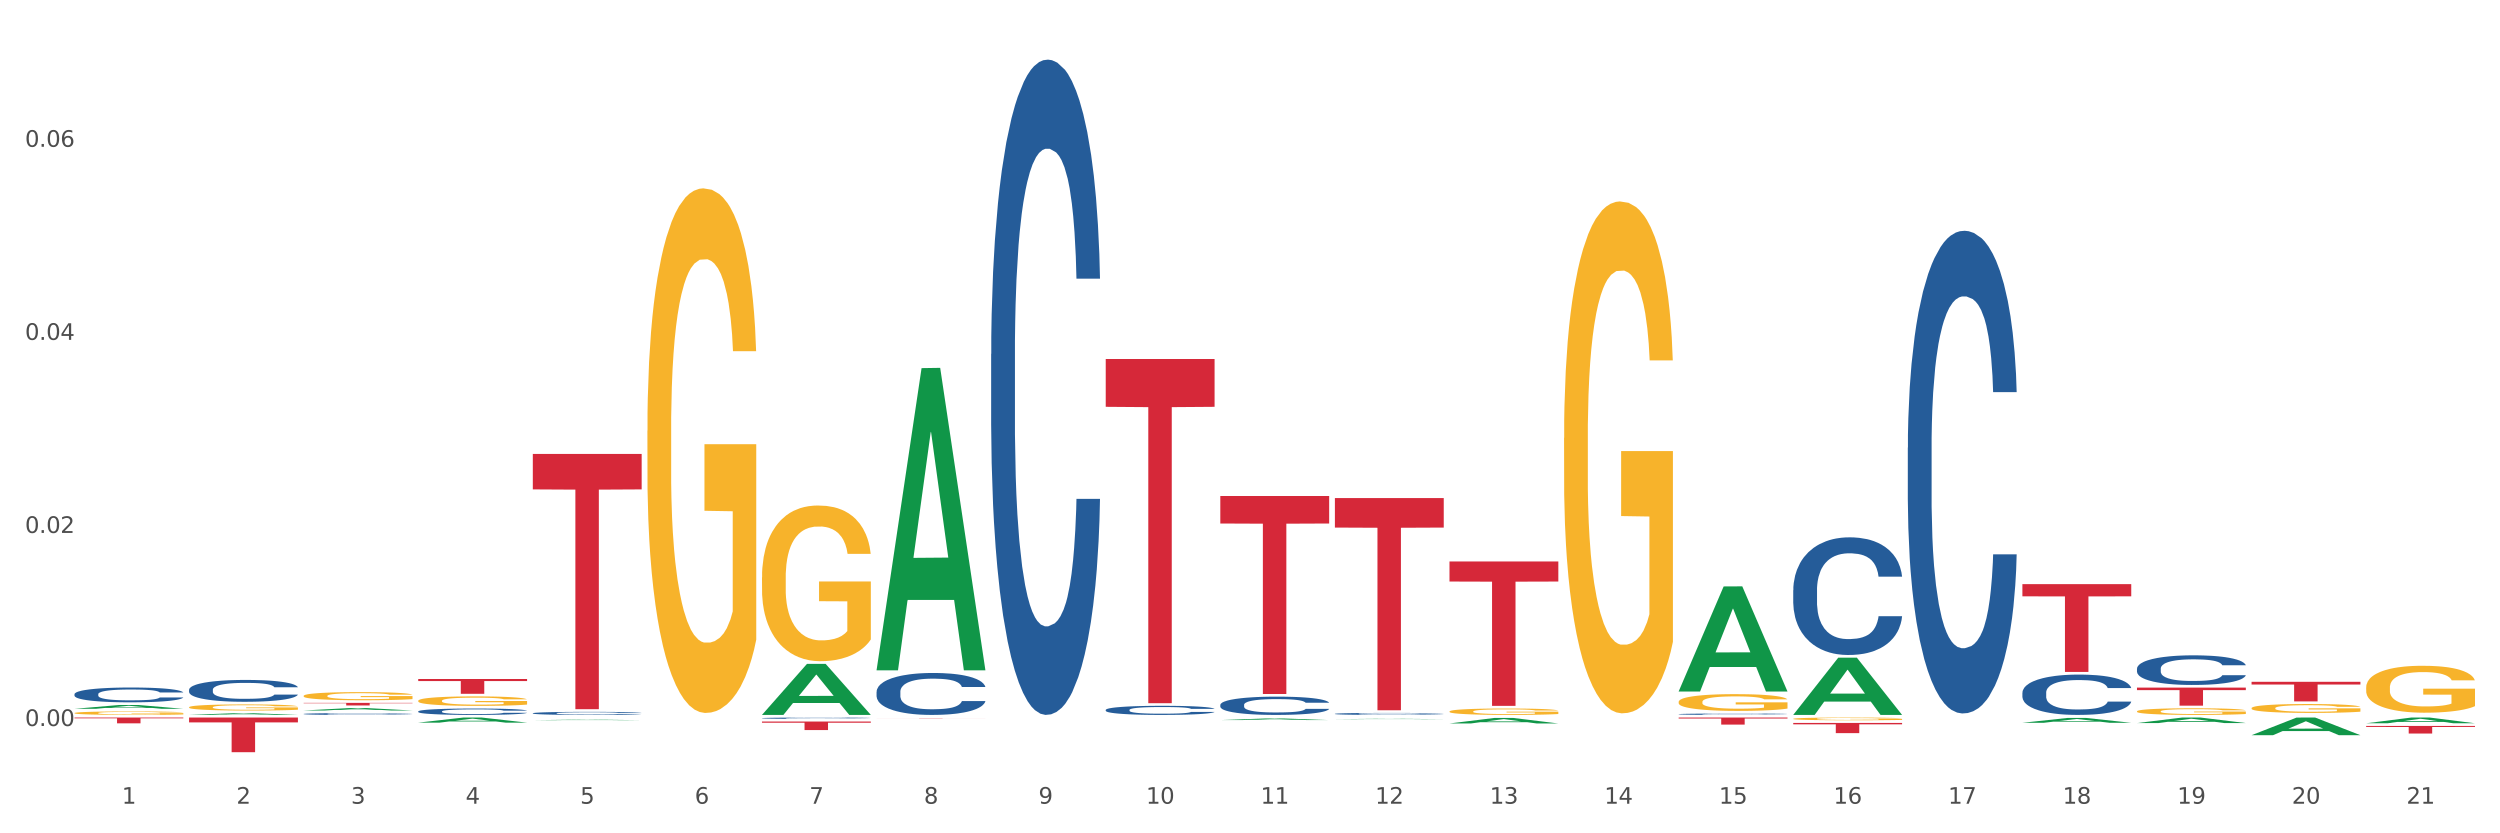 <?xml version="1.0" encoding="utf-8" standalone="no"?>
<!DOCTYPE svg PUBLIC "-//W3C//DTD SVG 1.1//EN"
  "http://www.w3.org/Graphics/SVG/1.1/DTD/svg11.dtd">
<svg xmlns:xlink="http://www.w3.org/1999/xlink" width="1080pt" height="360pt" viewBox="0 0 1080 360" xmlns="http://www.w3.org/2000/svg" version="1.1">
 <rect x="0" y="0" width="1080" height="360" fill="#333333" stroke="none"/>
 <defs>
  <style type="text/css">*{stroke-linejoin: round; stroke-linecap: butt}</style>
 </defs>
 <g id="figure_1">
  <g id="patch_1">
   <path d="M 0 360 
L 1080 360 
L 1080 0 
L 0 0 
z
" style="fill: #ffffff; stroke: #ffffff; stroke-linejoin: miter"/>
  </g>
  <g id="axes_1">
   <g id="matplotlib.axis_1">
    <g id="xtick_1">
     <g id="text_1">
      <!-- 1 -->
      <g style="fill: #4d4d4d" transform="translate(52.633 347.204) scale(0.096 -0.096)">
       <defs>
        <path id="DejaVuSans-31" d="M 794 531 
L 1825 531 
L 1825 4091 
L 703 3866 
L 703 4441 
L 1819 4666 
L 2450 4666 
L 2450 531 
L 3481 531 
L 3481 0 
L 794 0 
L 794 531 
z
" transform="scale(0.016)"/>
       </defs>
       <use xlink:href="#DejaVuSans-31"/>
      </g>
     </g>
    </g>
    <g id="xtick_2">
     <g id="text_2">
      <!-- 2 -->
      <g style="fill: #4d4d4d" transform="translate(102.133 347.204) scale(0.096 -0.096)">
       <defs>
        <path id="DejaVuSans-32" d="M 1228 531 
L 3431 531 
L 3431 0 
L 469 0 
L 469 531 
Q 828 903 1448 1529 
Q 2069 2156 2228 2338 
Q 2531 2678 2651 2914 
Q 2772 3150 2772 3378 
Q 2772 3750 2511 3984 
Q 2250 4219 1831 4219 
Q 1534 4219 1204 4116 
Q 875 4013 500 3803 
L 500 4441 
Q 881 4594 1212 4672 
Q 1544 4750 1819 4750 
Q 2544 4750 2975 4387 
Q 3406 4025 3406 3419 
Q 3406 3131 3298 2873 
Q 3191 2616 2906 2266 
Q 2828 2175 2409 1742 
Q 1991 1309 1228 531 
z
" transform="scale(0.016)"/>
       </defs>
       <use xlink:href="#DejaVuSans-32"/>
      </g>
     </g>
    </g>
    <g id="xtick_3">
     <g id="text_3">
      <!-- 3 -->
      <g style="fill: #4d4d4d" transform="translate(151.633 347.204) scale(0.096 -0.096)">
       <defs>
        <path id="DejaVuSans-33" d="M 2597 2516 
Q 3050 2419 3304 2112 
Q 3559 1806 3559 1356 
Q 3559 666 3084 287 
Q 2609 -91 1734 -91 
Q 1441 -91 1130 -33 
Q 819 25 488 141 
L 488 750 
Q 750 597 1062 519 
Q 1375 441 1716 441 
Q 2309 441 2620 675 
Q 2931 909 2931 1356 
Q 2931 1769 2642 2001 
Q 2353 2234 1838 2234 
L 1294 2234 
L 1294 2753 
L 1863 2753 
Q 2328 2753 2575 2939 
Q 2822 3125 2822 3475 
Q 2822 3834 2567 4026 
Q 2313 4219 1838 4219 
Q 1578 4219 1281 4162 
Q 984 4106 628 3988 
L 628 4550 
Q 988 4650 1302 4700 
Q 1616 4750 1894 4750 
Q 2613 4750 3031 4423 
Q 3450 4097 3450 3541 
Q 3450 3153 3228 2886 
Q 3006 2619 2597 2516 
z
" transform="scale(0.016)"/>
       </defs>
       <use xlink:href="#DejaVuSans-33"/>
      </g>
     </g>
    </g>
    <g id="xtick_4">
     <g id="text_4">
      <!-- 4 -->
      <g style="fill: #4d4d4d" transform="translate(201.133 347.204) scale(0.096 -0.096)">
       <defs>
        <path id="DejaVuSans-34" d="M 2419 4116 
L 825 1625 
L 2419 1625 
L 2419 4116 
z
M 2253 4666 
L 3047 4666 
L 3047 1625 
L 3713 1625 
L 3713 1100 
L 3047 1100 
L 3047 0 
L 2419 0 
L 2419 1100 
L 313 1100 
L 313 1709 
L 2253 4666 
z
" transform="scale(0.016)"/>
       </defs>
       <use xlink:href="#DejaVuSans-34"/>
      </g>
     </g>
    </g>
    <g id="xtick_5">
     <g id="text_5">
      <!-- 5 -->
      <g style="fill: #4d4d4d" transform="translate(250.633 347.204) scale(0.096 -0.096)">
       <defs>
        <path id="DejaVuSans-35" d="M 691 4666 
L 3169 4666 
L 3169 4134 
L 1269 4134 
L 1269 2991 
Q 1406 3038 1543 3061 
Q 1681 3084 1819 3084 
Q 2600 3084 3056 2656 
Q 3513 2228 3513 1497 
Q 3513 744 3044 326 
Q 2575 -91 1722 -91 
Q 1428 -91 1123 -41 
Q 819 9 494 109 
L 494 744 
Q 775 591 1075 516 
Q 1375 441 1709 441 
Q 2250 441 2565 725 
Q 2881 1009 2881 1497 
Q 2881 1984 2565 2268 
Q 2250 2553 1709 2553 
Q 1456 2553 1204 2497 
Q 953 2441 691 2322 
L 691 4666 
z
" transform="scale(0.016)"/>
       </defs>
       <use xlink:href="#DejaVuSans-35"/>
      </g>
     </g>
    </g>
    <g id="xtick_6">
     <g id="text_6">
      <!-- 6 -->
      <g style="fill: #4d4d4d" transform="translate(300.134 347.204) scale(0.096 -0.096)">
       <defs>
        <path id="DejaVuSans-36" d="M 2113 2584 
Q 1688 2584 1439 2293 
Q 1191 2003 1191 1497 
Q 1191 994 1439 701 
Q 1688 409 2113 409 
Q 2538 409 2786 701 
Q 3034 994 3034 1497 
Q 3034 2003 2786 2293 
Q 2538 2584 2113 2584 
z
M 3366 4563 
L 3366 3988 
Q 3128 4100 2886 4159 
Q 2644 4219 2406 4219 
Q 1781 4219 1451 3797 
Q 1122 3375 1075 2522 
Q 1259 2794 1537 2939 
Q 1816 3084 2150 3084 
Q 2853 3084 3261 2657 
Q 3669 2231 3669 1497 
Q 3669 778 3244 343 
Q 2819 -91 2113 -91 
Q 1303 -91 875 529 
Q 447 1150 447 2328 
Q 447 3434 972 4092 
Q 1497 4750 2381 4750 
Q 2619 4750 2861 4703 
Q 3103 4656 3366 4563 
z
" transform="scale(0.016)"/>
       </defs>
       <use xlink:href="#DejaVuSans-36"/>
      </g>
     </g>
    </g>
    <g id="xtick_7">
     <g id="text_7">
      <!-- 7 -->
      <g style="fill: #4d4d4d" transform="translate(349.634 347.204) scale(0.096 -0.096)">
       <defs>
        <path id="DejaVuSans-37" d="M 525 4666 
L 3525 4666 
L 3525 4397 
L 1831 0 
L 1172 0 
L 2766 4134 
L 525 4134 
L 525 4666 
z
" transform="scale(0.016)"/>
       </defs>
       <use xlink:href="#DejaVuSans-37"/>
      </g>
     </g>
    </g>
    <g id="xtick_8">
     <g id="text_8">
      <!-- 8 -->
      <g style="fill: #4d4d4d" transform="translate(399.134 347.204) scale(0.096 -0.096)">
       <defs>
        <path id="DejaVuSans-38" d="M 2034 2216 
Q 1584 2216 1326 1975 
Q 1069 1734 1069 1313 
Q 1069 891 1326 650 
Q 1584 409 2034 409 
Q 2484 409 2743 651 
Q 3003 894 3003 1313 
Q 3003 1734 2745 1975 
Q 2488 2216 2034 2216 
z
M 1403 2484 
Q 997 2584 770 2862 
Q 544 3141 544 3541 
Q 544 4100 942 4425 
Q 1341 4750 2034 4750 
Q 2731 4750 3128 4425 
Q 3525 4100 3525 3541 
Q 3525 3141 3298 2862 
Q 3072 2584 2669 2484 
Q 3125 2378 3379 2068 
Q 3634 1759 3634 1313 
Q 3634 634 3220 271 
Q 2806 -91 2034 -91 
Q 1263 -91 848 271 
Q 434 634 434 1313 
Q 434 1759 690 2068 
Q 947 2378 1403 2484 
z
M 1172 3481 
Q 1172 3119 1398 2916 
Q 1625 2713 2034 2713 
Q 2441 2713 2670 2916 
Q 2900 3119 2900 3481 
Q 2900 3844 2670 4047 
Q 2441 4250 2034 4250 
Q 1625 4250 1398 4047 
Q 1172 3844 1172 3481 
z
" transform="scale(0.016)"/>
       </defs>
       <use xlink:href="#DejaVuSans-38"/>
      </g>
     </g>
    </g>
    <g id="xtick_9">
     <g id="text_9">
      <!-- 9 -->
      <g style="fill: #4d4d4d" transform="translate(448.634 347.204) scale(0.096 -0.096)">
       <defs>
        <path id="DejaVuSans-39" d="M 703 97 
L 703 672 
Q 941 559 1184 500 
Q 1428 441 1663 441 
Q 2288 441 2617 861 
Q 2947 1281 2994 2138 
Q 2813 1869 2534 1725 
Q 2256 1581 1919 1581 
Q 1219 1581 811 2004 
Q 403 2428 403 3163 
Q 403 3881 828 4315 
Q 1253 4750 1959 4750 
Q 2769 4750 3195 4129 
Q 3622 3509 3622 2328 
Q 3622 1225 3098 567 
Q 2575 -91 1691 -91 
Q 1453 -91 1209 -44 
Q 966 3 703 97 
z
M 1959 2075 
Q 2384 2075 2632 2365 
Q 2881 2656 2881 3163 
Q 2881 3666 2632 3958 
Q 2384 4250 1959 4250 
Q 1534 4250 1286 3958 
Q 1038 3666 1038 3163 
Q 1038 2656 1286 2365 
Q 1534 2075 1959 2075 
z
" transform="scale(0.016)"/>
       </defs>
       <use xlink:href="#DejaVuSans-39"/>
      </g>
     </g>
    </g>
    <g id="xtick_10">
     <g id="text_10">
      <!-- 10 -->
      <g style="fill: #4d4d4d" transform="translate(495.079 347.204) scale(0.096 -0.096)">
       <defs>
        <path id="DejaVuSans-30" d="M 2034 4250 
Q 1547 4250 1301 3770 
Q 1056 3291 1056 2328 
Q 1056 1369 1301 889 
Q 1547 409 2034 409 
Q 2525 409 2770 889 
Q 3016 1369 3016 2328 
Q 3016 3291 2770 3770 
Q 2525 4250 2034 4250 
z
M 2034 4750 
Q 2819 4750 3233 4129 
Q 3647 3509 3647 2328 
Q 3647 1150 3233 529 
Q 2819 -91 2034 -91 
Q 1250 -91 836 529 
Q 422 1150 422 2328 
Q 422 3509 836 4129 
Q 1250 4750 2034 4750 
z
" transform="scale(0.016)"/>
       </defs>
       <use xlink:href="#DejaVuSans-31"/>
       <use xlink:href="#DejaVuSans-30" transform="translate(63.623 0)"/>
      </g>
     </g>
    </g>
    <g id="xtick_11">
     <g id="text_11">
      <!-- 11 -->
      <g style="fill: #4d4d4d" transform="translate(544.58 347.204) scale(0.096 -0.096)">
       <use xlink:href="#DejaVuSans-31"/>
       <use xlink:href="#DejaVuSans-31" transform="translate(63.623 0)"/>
      </g>
     </g>
    </g>
    <g id="xtick_12">
     <g id="text_12">
      <!-- 12 -->
      <g style="fill: #4d4d4d" transform="translate(594.08 347.204) scale(0.096 -0.096)">
       <use xlink:href="#DejaVuSans-31"/>
       <use xlink:href="#DejaVuSans-32" transform="translate(63.623 0)"/>
      </g>
     </g>
    </g>
    <g id="xtick_13">
     <g id="text_13">
      <!-- 13 -->
      <g style="fill: #4d4d4d" transform="translate(643.58 347.204) scale(0.096 -0.096)">
       <use xlink:href="#DejaVuSans-31"/>
       <use xlink:href="#DejaVuSans-33" transform="translate(63.623 0)"/>
      </g>
     </g>
    </g>
    <g id="xtick_14">
     <g id="text_14">
      <!-- 14 -->
      <g style="fill: #4d4d4d" transform="translate(693.08 347.204) scale(0.096 -0.096)">
       <use xlink:href="#DejaVuSans-31"/>
       <use xlink:href="#DejaVuSans-34" transform="translate(63.623 0)"/>
      </g>
     </g>
    </g>
    <g id="xtick_15">
     <g id="text_15">
      <!-- 15 -->
      <g style="fill: #4d4d4d" transform="translate(742.58 347.204) scale(0.096 -0.096)">
       <use xlink:href="#DejaVuSans-31"/>
       <use xlink:href="#DejaVuSans-35" transform="translate(63.623 0)"/>
      </g>
     </g>
    </g>
    <g id="xtick_16">
     <g id="text_16">
      <!-- 16 -->
      <g style="fill: #4d4d4d" transform="translate(792.08 347.204) scale(0.096 -0.096)">
       <use xlink:href="#DejaVuSans-31"/>
       <use xlink:href="#DejaVuSans-36" transform="translate(63.623 0)"/>
      </g>
     </g>
    </g>
    <g id="xtick_17">
     <g id="text_17">
      <!-- 17 -->
      <g style="fill: #4d4d4d" transform="translate(841.58 347.204) scale(0.096 -0.096)">
       <use xlink:href="#DejaVuSans-31"/>
       <use xlink:href="#DejaVuSans-37" transform="translate(63.623 0)"/>
      </g>
     </g>
    </g>
    <g id="xtick_18">
     <g id="text_18">
      <!-- 18 -->
      <g style="fill: #4d4d4d" transform="translate(891.08 347.204) scale(0.096 -0.096)">
       <use xlink:href="#DejaVuSans-31"/>
       <use xlink:href="#DejaVuSans-38" transform="translate(63.623 0)"/>
      </g>
     </g>
    </g>
    <g id="xtick_19">
     <g id="text_19">
      <!-- 19 -->
      <g style="fill: #4d4d4d" transform="translate(940.58 347.204) scale(0.096 -0.096)">
       <use xlink:href="#DejaVuSans-31"/>
       <use xlink:href="#DejaVuSans-39" transform="translate(63.623 0)"/>
      </g>
     </g>
    </g>
    <g id="xtick_20">
     <g id="text_20">
      <!-- 20 -->
      <g style="fill: #4d4d4d" transform="translate(990.08 347.204) scale(0.096 -0.096)">
       <use xlink:href="#DejaVuSans-32"/>
       <use xlink:href="#DejaVuSans-30" transform="translate(63.623 0)"/>
      </g>
     </g>
    </g>
    <g id="xtick_21">
     <g id="text_21">
      <!-- 21 -->
      <g style="fill: #4d4d4d" transform="translate(1039.58 347.204) scale(0.096 -0.096)">
       <use xlink:href="#DejaVuSans-32"/>
       <use xlink:href="#DejaVuSans-31" transform="translate(63.623 0)"/>
      </g>
     </g>
    </g>
    <g id="xtick_22"/>
    <g id="xtick_23"/>
    <g id="xtick_24"/>
    <g id="xtick_25"/>
    <g id="xtick_26"/>
    <g id="xtick_27"/>
    <g id="xtick_28"/>
    <g id="xtick_29"/>
    <g id="xtick_30"/>
    <g id="xtick_31"/>
    <g id="xtick_32"/>
    <g id="xtick_33"/>
    <g id="xtick_34"/>
    <g id="xtick_35"/>
    <g id="xtick_36"/>
    <g id="xtick_37"/>
    <g id="xtick_38"/>
    <g id="xtick_39"/>
    <g id="xtick_40"/>
    <g id="xtick_41"/>
   </g>
   <g id="matplotlib.axis_2">
    <g id="ytick_1">
     <g id="text_22">
      <!-- 0.00 -->
      <g style="fill: #4d4d4d" transform="translate(10.8 313.63) scale(0.096 -0.096)">
       <defs>
        <path id="DejaVuSans-2e" d="M 684 794 
L 1344 794 
L 1344 0 
L 684 0 
L 684 794 
z
" transform="scale(0.016)"/>
       </defs>
       <use xlink:href="#DejaVuSans-30"/>
       <use xlink:href="#DejaVuSans-2e" transform="translate(63.623 0)"/>
       <use xlink:href="#DejaVuSans-30" transform="translate(95.41 0)"/>
       <use xlink:href="#DejaVuSans-30" transform="translate(159.033 0)"/>
      </g>
     </g>
    </g>
    <g id="ytick_2">
     <g id="text_23">
      <!-- 0.02 -->
      <g style="fill: #4d4d4d" transform="translate(10.8 230.225) scale(0.096 -0.096)">
       <use xlink:href="#DejaVuSans-30"/>
       <use xlink:href="#DejaVuSans-2e" transform="translate(63.623 0)"/>
       <use xlink:href="#DejaVuSans-30" transform="translate(95.41 0)"/>
       <use xlink:href="#DejaVuSans-32" transform="translate(159.033 0)"/>
      </g>
     </g>
    </g>
    <g id="ytick_3">
     <g id="text_24">
      <!-- 0.04 -->
      <g style="fill: #4d4d4d" transform="translate(10.8 146.819) scale(0.096 -0.096)">
       <use xlink:href="#DejaVuSans-30"/>
       <use xlink:href="#DejaVuSans-2e" transform="translate(63.623 0)"/>
       <use xlink:href="#DejaVuSans-30" transform="translate(95.41 0)"/>
       <use xlink:href="#DejaVuSans-34" transform="translate(159.033 0)"/>
      </g>
     </g>
    </g>
    <g id="ytick_4">
     <g id="text_25">
      <!-- 0.06 -->
      <g style="fill: #4d4d4d" transform="translate(10.8 63.413) scale(0.096 -0.096)">
       <use xlink:href="#DejaVuSans-30"/>
       <use xlink:href="#DejaVuSans-2e" transform="translate(63.623 0)"/>
       <use xlink:href="#DejaVuSans-30" transform="translate(95.41 0)"/>
       <use xlink:href="#DejaVuSans-36" transform="translate(159.033 0)"/>
      </g>
     </g>
    </g>
    <g id="ytick_5"/>
    <g id="ytick_6"/>
    <g id="ytick_7"/>
    <g id="ytick_8"/>
   </g>
   <g id="PolyCollection_1">
    <path d="M 32.175 306.201 
L 32.223 306.2 
L 51.615 304.547 
L 59.663 304.546 
L 79.2 306.204 
L 69.892 306.204 
L 65.674 305.818 
L 45.652 305.818 
L 45.507 305.824 
L 41.435 306.204 
L 32.175 306.204 
L 32.175 306.201 
L 48.173 305.588 
L 63.153 305.586 
L 55.736 304.899 
L 55.639 304.896 
L 55.542 304.901 
L 48.125 305.586 
L 48.173 305.588 
L 32.175 306.201 
z
" clip-path="url(#p3b3e4df34d)" style="fill: #109648"/>
    <path d="M 81.675 308.845 
L 81.723 308.844 
L 101.115 308.102 
L 109.163 308.101 
L 128.7 308.846 
L 119.392 308.846 
L 115.174 308.673 
L 95.152 308.673 
L 95.007 308.675 
L 90.935 308.846 
L 81.675 308.846 
L 81.675 308.845 
L 97.673 308.569 
L 112.653 308.568 
L 105.236 308.26 
L 105.139 308.259 
L 105.042 308.261 
L 97.625 308.568 
L 97.673 308.569 
L 81.675 308.845 
z
" clip-path="url(#p3b3e4df34d)" style="fill: #109648"/>
    <path d="M 131.175 306.937 
L 131.223 306.936 
L 150.615 305.898 
L 158.663 305.897 
L 178.2 306.939 
L 168.892 306.939 
L 164.674 306.696 
L 144.652 306.696 
L 144.507 306.7 
L 140.435 306.939 
L 131.175 306.939 
L 131.175 306.937 
L 147.173 306.552 
L 162.153 306.551 
L 154.736 306.119 
L 154.639 306.117 
L 154.542 306.12 
L 147.125 306.551 
L 147.173 306.552 
L 131.175 306.937 
z
" clip-path="url(#p3b3e4df34d)" style="fill: #109648"/>
    <path d="M 180.675 312.175 
L 180.723 312.173 
L 200.115 309.985 
L 208.163 309.983 
L 227.7 312.179 
L 218.392 312.179 
L 214.174 311.667 
L 194.152 311.667 
L 194.007 311.676 
L 189.935 312.179 
L 180.675 312.179 
L 180.675 312.175 
L 196.673 311.362 
L 211.653 311.36 
L 204.236 310.451 
L 204.139 310.447 
L 204.042 310.453 
L 196.625 311.36 
L 196.673 311.362 
L 180.675 312.175 
z
" clip-path="url(#p3b3e4df34d)" style="fill: #109648"/>
    <path d="M 774.675 308.8 
L 774.723 308.776 
L 794.115 284.12 
L 802.163 284.097 
L 821.7 308.846 
L 812.392 308.846 
L 808.174 303.083 
L 788.152 303.083 
L 788.007 303.176 
L 783.935 308.846 
L 774.675 308.846 
L 774.675 308.8 
L 790.673 299.643 
L 805.653 299.62 
L 798.236 289.372 
L 798.139 289.325 
L 798.042 289.395 
L 790.625 299.62 
L 790.673 299.643 
L 774.675 308.8 
z
" clip-path="url(#p3b3e4df34d)" style="fill: #109648"/>
    <path d="M 626.175 307.356 
L 626.231 307.354 
L 626.231 307.262 
L 626.342 307.184 
L 626.897 306.994 
L 627.73 306.837 
L 628.34 306.754 
L 628.951 306.686 
L 629.673 306.617 
L 630.561 306.547 
L 632.171 306.443 
L 633.17 306.39 
L 634.392 306.334 
L 636.613 306.253 
L 638.223 306.208 
L 639.888 306.17 
L 642.609 306.124 
L 644.385 306.104 
L 646.273 306.089 
L 648.549 306.079 
L 650.27 306.076 
L 654.046 306.084 
L 657.266 306.106 
L 658.82 306.124 
L 660.819 306.154 
L 661.874 306.175 
L 663.595 306.215 
L 665.372 306.268 
L 666.593 306.314 
L 668.425 306.4 
L 669.813 306.486 
L 671.09 306.592 
L 671.756 306.665 
L 672.256 306.734 
L 672.7 306.812 
L 673.144 306.936 
L 663.151 306.936 
L 662.762 306.848 
L 662.152 306.764 
L 661.263 306.683 
L 660.486 306.633 
L 659.154 306.569 
L 657.932 306.529 
L 656.655 306.499 
L 655.101 306.473 
L 653.879 306.461 
L 652.158 306.45 
L 648.771 306.453 
L 646.495 306.473 
L 644.941 306.499 
L 643.941 306.521 
L 643.053 306.547 
L 642.054 306.582 
L 640.888 306.635 
L 640.055 306.683 
L 639.222 306.744 
L 638.556 306.805 
L 637.945 306.875 
L 637.445 306.951 
L 637.057 307.03 
L 636.724 307.126 
L 636.446 307.285 
L 636.446 307.632 
L 636.557 307.71 
L 636.835 307.814 
L 637.168 307.892 
L 637.723 307.986 
L 638.223 308.049 
L 639.167 308.14 
L 640.221 308.216 
L 641.054 308.264 
L 641.887 308.305 
L 643.331 308.36 
L 644.941 308.406 
L 646.329 308.434 
L 648.216 308.459 
L 649.493 308.469 
L 650.604 308.474 
L 653.324 308.474 
L 655.267 308.467 
L 657.432 308.449 
L 659.098 308.426 
L 660.486 308.398 
L 662.041 308.353 
L 663.04 308.31 
L 663.04 307.781 
L 650.826 307.779 
L 650.826 307.427 
L 673.2 307.427 
L 673.2 308.459 
L 672.256 308.512 
L 671.201 308.56 
L 670.091 308.603 
L 668.425 308.656 
L 666.427 308.707 
L 664.65 308.742 
L 662.762 308.773 
L 660.542 308.801 
L 657.655 308.826 
L 655.878 308.836 
L 653.657 308.844 
L 651.048 308.846 
L 648.771 308.841 
L 646.551 308.828 
L 644.219 308.806 
L 641.943 308.773 
L 640.221 308.74 
L 638.5 308.699 
L 636.668 308.646 
L 635.225 308.596 
L 634.114 308.55 
L 632.893 308.492 
L 631.56 308.416 
L 630.561 308.348 
L 629.673 308.277 
L 628.729 308.186 
L 628.063 308.107 
L 627.396 308.009 
L 627.008 307.935 
L 626.564 307.822 
L 626.231 307.662 
L 626.175 307.356 
z
" clip-path="url(#p3b3e4df34d)" style="fill: #f7b32b"/>
    <path d="M 329.175 249.46 
L 329.231 249.398 
L 329.231 247.187 
L 329.342 245.283 
L 329.897 240.676 
L 330.73 236.867 
L 331.34 234.84 
L 331.951 233.181 
L 332.673 231.523 
L 333.561 229.803 
L 335.171 227.284 
L 336.17 225.994 
L 337.392 224.643 
L 339.613 222.677 
L 341.223 221.572 
L 342.888 220.65 
L 345.609 219.544 
L 347.385 219.053 
L 349.273 218.684 
L 351.549 218.439 
L 353.27 218.377 
L 357.046 218.562 
L 360.266 219.114 
L 361.82 219.544 
L 363.819 220.282 
L 364.874 220.773 
L 366.595 221.756 
L 368.372 223.046 
L 369.593 224.152 
L 371.425 226.24 
L 372.813 228.329 
L 374.09 230.909 
L 374.756 232.69 
L 375.256 234.349 
L 375.7 236.253 
L 376.144 239.263 
L 366.151 239.263 
L 365.762 237.113 
L 365.152 235.086 
L 364.263 233.12 
L 363.486 231.891 
L 362.154 230.356 
L 360.932 229.373 
L 359.655 228.636 
L 358.101 228.021 
L 356.879 227.714 
L 355.158 227.469 
L 351.771 227.53 
L 349.495 228.021 
L 347.941 228.636 
L 346.941 229.189 
L 346.053 229.803 
L 345.054 230.663 
L 343.888 231.953 
L 343.055 233.12 
L 342.222 234.594 
L 341.556 236.069 
L 340.945 237.789 
L 340.445 239.631 
L 340.057 241.536 
L 339.724 243.87 
L 339.446 247.74 
L 339.446 256.155 
L 339.557 258.06 
L 339.835 260.578 
L 340.168 262.483 
L 340.723 264.755 
L 341.223 266.291 
L 342.167 268.502 
L 343.221 270.345 
L 344.054 271.512 
L 344.887 272.495 
L 346.331 273.847 
L 347.941 274.952 
L 349.329 275.628 
L 351.216 276.242 
L 352.493 276.488 
L 353.604 276.611 
L 356.324 276.611 
L 358.267 276.427 
L 360.432 275.997 
L 362.098 275.444 
L 363.486 274.768 
L 365.041 273.662 
L 366.04 272.618 
L 366.04 259.78 
L 353.826 259.718 
L 353.826 251.18 
L 376.2 251.18 
L 376.2 276.242 
L 375.256 277.532 
L 374.201 278.7 
L 373.091 279.744 
L 371.425 281.034 
L 369.427 282.262 
L 367.65 283.122 
L 365.762 283.859 
L 363.542 284.535 
L 360.655 285.149 
L 358.878 285.395 
L 356.657 285.579 
L 354.048 285.641 
L 351.771 285.518 
L 349.551 285.211 
L 347.219 284.658 
L 344.943 283.859 
L 343.221 283.061 
L 341.5 282.078 
L 339.668 280.788 
L 338.225 279.56 
L 337.114 278.454 
L 335.893 277.041 
L 334.56 275.198 
L 333.561 273.54 
L 332.673 271.82 
L 331.729 269.608 
L 331.063 267.704 
L 330.396 265.308 
L 330.008 263.527 
L 329.564 260.763 
L 329.231 256.893 
L 329.175 249.46 
z
" clip-path="url(#p3b3e4df34d)" style="fill: #f7b32b"/>
    <path d="M 279.675 186.091 
L 279.731 185.884 
L 279.731 178.432 
L 279.842 172.016 
L 280.397 156.493 
L 281.23 143.66 
L 281.84 136.83 
L 282.451 131.242 
L 283.173 125.653 
L 284.061 119.858 
L 285.671 111.372 
L 286.67 107.025 
L 287.892 102.472 
L 290.113 95.849 
L 291.723 92.123 
L 293.388 89.018 
L 296.109 85.293 
L 297.885 83.637 
L 299.773 82.395 
L 302.049 81.567 
L 303.77 81.36 
L 307.546 81.981 
L 310.766 83.844 
L 312.32 85.293 
L 314.319 87.776 
L 315.374 89.432 
L 317.095 92.744 
L 318.872 97.09 
L 320.093 100.816 
L 321.925 107.853 
L 323.313 114.89 
L 324.59 123.583 
L 325.256 129.586 
L 325.756 135.174 
L 326.2 141.59 
L 326.644 151.732 
L 316.651 151.732 
L 316.262 144.488 
L 315.652 137.658 
L 314.763 131.035 
L 313.986 126.895 
L 312.654 121.721 
L 311.432 118.409 
L 310.155 115.925 
L 308.601 113.856 
L 307.379 112.821 
L 305.658 111.993 
L 302.271 112.2 
L 299.995 113.856 
L 298.441 115.925 
L 297.441 117.788 
L 296.553 119.858 
L 295.554 122.756 
L 294.388 127.102 
L 293.555 131.035 
L 292.722 136.002 
L 292.056 140.97 
L 291.445 146.765 
L 290.945 152.974 
L 290.557 159.39 
L 290.224 167.256 
L 289.946 180.295 
L 289.946 208.651 
L 290.057 215.067 
L 290.335 223.553 
L 290.668 229.97 
L 291.223 237.628 
L 291.723 242.802 
L 292.667 250.253 
L 293.721 256.463 
L 294.554 260.395 
L 295.387 263.707 
L 296.831 268.26 
L 298.441 271.986 
L 299.829 274.263 
L 301.716 276.332 
L 302.993 277.16 
L 304.104 277.574 
L 306.824 277.574 
L 308.767 276.953 
L 310.932 275.505 
L 312.598 273.642 
L 313.986 271.365 
L 315.541 267.639 
L 316.54 264.121 
L 316.54 220.863 
L 304.326 220.656 
L 304.326 191.886 
L 326.7 191.886 
L 326.7 276.332 
L 325.756 280.679 
L 324.701 284.612 
L 323.591 288.13 
L 321.925 292.477 
L 319.927 296.616 
L 318.15 299.514 
L 316.262 301.998 
L 314.042 304.274 
L 311.155 306.344 
L 309.378 307.172 
L 307.157 307.793 
L 304.548 308 
L 302.271 307.586 
L 300.051 306.551 
L 297.719 304.688 
L 295.443 301.998 
L 293.721 299.307 
L 292 295.995 
L 290.168 291.649 
L 288.725 287.509 
L 287.614 283.784 
L 286.393 279.023 
L 285.06 272.814 
L 284.061 267.226 
L 283.173 261.43 
L 282.229 253.979 
L 281.563 247.563 
L 280.896 239.491 
L 280.508 233.488 
L 280.064 224.174 
L 279.731 211.135 
L 279.675 186.091 
z
" clip-path="url(#p3b3e4df34d)" style="fill: #f7b32b"/>
    <path d="M 725.175 303.218 
L 725.231 303.211 
L 725.231 302.973 
L 725.342 302.768 
L 725.897 302.272 
L 726.73 301.862 
L 727.34 301.643 
L 727.951 301.465 
L 728.673 301.286 
L 729.561 301.101 
L 731.171 300.83 
L 732.17 300.691 
L 733.392 300.545 
L 735.613 300.333 
L 737.223 300.214 
L 738.888 300.115 
L 741.609 299.996 
L 743.385 299.943 
L 745.273 299.903 
L 747.549 299.877 
L 749.27 299.87 
L 753.046 299.89 
L 756.266 299.95 
L 757.82 299.996 
L 759.819 300.075 
L 760.874 300.128 
L 762.595 300.234 
L 764.372 300.373 
L 765.593 300.492 
L 767.425 300.717 
L 768.813 300.942 
L 770.09 301.22 
L 770.756 301.412 
L 771.256 301.59 
L 771.7 301.795 
L 772.144 302.12 
L 762.151 302.12 
L 761.762 301.888 
L 761.152 301.67 
L 760.263 301.458 
L 759.486 301.326 
L 758.154 301.16 
L 756.932 301.055 
L 755.655 300.975 
L 754.101 300.909 
L 752.879 300.876 
L 751.158 300.849 
L 747.771 300.856 
L 745.495 300.909 
L 743.941 300.975 
L 742.941 301.035 
L 742.053 301.101 
L 741.054 301.193 
L 739.888 301.332 
L 739.055 301.458 
L 738.222 301.617 
L 737.556 301.776 
L 736.945 301.961 
L 736.445 302.159 
L 736.057 302.364 
L 735.724 302.616 
L 735.446 303.032 
L 735.446 303.939 
L 735.557 304.144 
L 735.835 304.415 
L 736.168 304.62 
L 736.723 304.865 
L 737.223 305.03 
L 738.167 305.268 
L 739.221 305.467 
L 740.054 305.592 
L 740.887 305.698 
L 742.331 305.844 
L 743.941 305.963 
L 745.329 306.036 
L 747.216 306.102 
L 748.493 306.128 
L 749.604 306.141 
L 752.324 306.141 
L 754.267 306.122 
L 756.432 306.075 
L 758.098 306.016 
L 759.486 305.943 
L 761.041 305.824 
L 762.04 305.711 
L 762.04 304.329 
L 749.826 304.322 
L 749.826 303.403 
L 772.2 303.403 
L 772.2 306.102 
L 771.256 306.241 
L 770.201 306.366 
L 769.091 306.479 
L 767.425 306.618 
L 765.427 306.75 
L 763.65 306.843 
L 761.762 306.922 
L 759.542 306.995 
L 756.655 307.061 
L 754.878 307.087 
L 752.657 307.107 
L 750.048 307.114 
L 747.771 307.101 
L 745.551 307.068 
L 743.219 307.008 
L 740.943 306.922 
L 739.221 306.836 
L 737.5 306.73 
L 735.668 306.591 
L 734.225 306.459 
L 733.114 306.34 
L 731.893 306.188 
L 730.56 305.989 
L 729.561 305.811 
L 728.673 305.625 
L 727.729 305.387 
L 727.063 305.182 
L 726.396 304.924 
L 726.008 304.732 
L 725.564 304.435 
L 725.231 304.018 
L 725.175 303.218 
z
" clip-path="url(#p3b3e4df34d)" style="fill: #f7b32b"/>
    <path d="M 774.675 310.527 
L 774.731 310.526 
L 774.731 310.488 
L 774.842 310.454 
L 775.397 310.374 
L 776.23 310.307 
L 776.84 310.271 
L 777.451 310.242 
L 778.173 310.213 
L 779.061 310.183 
L 780.671 310.139 
L 781.67 310.116 
L 782.892 310.093 
L 785.113 310.058 
L 786.723 310.039 
L 788.388 310.023 
L 791.109 310.003 
L 792.885 309.995 
L 794.773 309.988 
L 797.049 309.984 
L 798.77 309.983 
L 802.546 309.986 
L 805.766 309.996 
L 807.32 310.003 
L 809.319 310.016 
L 810.374 310.025 
L 812.095 310.042 
L 813.872 310.065 
L 815.093 310.084 
L 816.925 310.121 
L 818.313 310.157 
L 819.59 310.202 
L 820.256 310.234 
L 820.756 310.263 
L 821.2 310.296 
L 821.644 310.349 
L 811.651 310.349 
L 811.262 310.311 
L 810.652 310.276 
L 809.763 310.241 
L 808.986 310.22 
L 807.654 310.193 
L 806.432 310.176 
L 805.155 310.163 
L 803.601 310.152 
L 802.379 310.147 
L 800.658 310.142 
L 797.271 310.143 
L 794.995 310.152 
L 793.441 310.163 
L 792.441 310.172 
L 791.553 310.183 
L 790.554 310.198 
L 789.388 310.221 
L 788.555 310.241 
L 787.722 310.267 
L 787.056 310.293 
L 786.445 310.323 
L 785.945 310.355 
L 785.557 310.389 
L 785.224 310.43 
L 784.946 310.497 
L 784.946 310.645 
L 785.057 310.678 
L 785.335 310.722 
L 785.668 310.756 
L 786.223 310.795 
L 786.723 310.822 
L 787.667 310.861 
L 788.721 310.893 
L 789.554 310.914 
L 790.387 310.931 
L 791.831 310.955 
L 793.441 310.974 
L 794.829 310.986 
L 796.716 310.997 
L 797.993 311.001 
L 799.104 311.003 
L 801.824 311.003 
L 803.767 311 
L 805.932 310.992 
L 807.598 310.983 
L 808.986 310.971 
L 810.541 310.951 
L 811.54 310.933 
L 811.54 310.708 
L 799.326 310.707 
L 799.326 310.558 
L 821.7 310.558 
L 821.7 310.997 
L 820.756 311.019 
L 819.701 311.04 
L 818.591 311.058 
L 816.925 311.081 
L 814.927 311.102 
L 813.15 311.117 
L 811.262 311.13 
L 809.042 311.142 
L 806.155 311.153 
L 804.378 311.157 
L 802.157 311.16 
L 799.548 311.161 
L 797.271 311.159 
L 795.051 311.154 
L 792.719 311.144 
L 790.443 311.13 
L 788.721 311.116 
L 787 311.099 
L 785.168 311.076 
L 783.725 311.055 
L 782.614 311.035 
L 781.393 311.011 
L 780.06 310.978 
L 779.061 310.949 
L 778.173 310.919 
L 777.229 310.88 
L 776.563 310.847 
L 775.896 310.805 
L 775.508 310.774 
L 775.064 310.725 
L 774.731 310.658 
L 774.675 310.527 
z
" clip-path="url(#p3b3e4df34d)" style="fill: #f7b32b"/>
    <path d="M 923.175 307.301 
L 923.231 307.298 
L 923.231 307.203 
L 923.342 307.122 
L 923.897 306.925 
L 924.73 306.763 
L 925.34 306.676 
L 925.951 306.605 
L 926.673 306.534 
L 927.561 306.461 
L 929.171 306.353 
L 930.17 306.298 
L 931.392 306.24 
L 933.613 306.157 
L 935.223 306.109 
L 936.888 306.07 
L 939.609 306.023 
L 941.385 306.002 
L 943.273 305.986 
L 945.549 305.975 
L 947.27 305.973 
L 951.046 305.981 
L 954.266 306.004 
L 955.82 306.023 
L 957.819 306.054 
L 958.874 306.075 
L 960.595 306.117 
L 962.372 306.172 
L 963.593 306.219 
L 965.425 306.309 
L 966.813 306.398 
L 968.09 306.508 
L 968.756 306.584 
L 969.256 306.655 
L 969.7 306.736 
L 970.144 306.865 
L 960.151 306.865 
L 959.762 306.773 
L 959.152 306.687 
L 958.263 306.603 
L 957.486 306.55 
L 956.154 306.485 
L 954.932 306.443 
L 953.655 306.411 
L 952.101 306.385 
L 950.879 306.372 
L 949.158 306.361 
L 945.771 306.364 
L 943.495 306.385 
L 941.941 306.411 
L 940.941 306.435 
L 940.053 306.461 
L 939.054 306.498 
L 937.888 306.553 
L 937.055 306.603 
L 936.222 306.666 
L 935.556 306.729 
L 934.945 306.802 
L 934.445 306.881 
L 934.057 306.962 
L 933.724 307.062 
L 933.446 307.227 
L 933.446 307.587 
L 933.557 307.668 
L 933.835 307.775 
L 934.168 307.857 
L 934.723 307.954 
L 935.223 308.02 
L 936.167 308.114 
L 937.221 308.193 
L 938.054 308.243 
L 938.887 308.285 
L 940.331 308.342 
L 941.941 308.389 
L 943.329 308.418 
L 945.216 308.445 
L 946.493 308.455 
L 947.604 308.46 
L 950.324 308.46 
L 952.267 308.452 
L 954.432 308.434 
L 956.098 308.41 
L 957.486 308.382 
L 959.041 308.334 
L 960.04 308.29 
L 960.04 307.741 
L 947.826 307.739 
L 947.826 307.374 
L 970.2 307.374 
L 970.2 308.445 
L 969.256 308.5 
L 968.201 308.55 
L 967.091 308.594 
L 965.425 308.649 
L 963.427 308.702 
L 961.65 308.738 
L 959.762 308.77 
L 957.542 308.799 
L 954.655 308.825 
L 952.878 308.836 
L 950.657 308.843 
L 948.048 308.846 
L 945.771 308.841 
L 943.551 308.828 
L 941.219 308.804 
L 938.943 308.77 
L 937.221 308.736 
L 935.5 308.694 
L 933.668 308.639 
L 932.225 308.586 
L 931.114 308.539 
L 929.893 308.479 
L 928.56 308.4 
L 927.561 308.329 
L 926.673 308.256 
L 925.729 308.161 
L 925.063 308.08 
L 924.396 307.978 
L 924.008 307.901 
L 923.564 307.783 
L 923.231 307.618 
L 923.175 307.301 
z
" clip-path="url(#p3b3e4df34d)" style="fill: #f7b32b"/>
    <path d="M 972.675 305.912 
L 972.731 305.908 
L 972.731 305.782 
L 972.842 305.673 
L 973.397 305.41 
L 974.23 305.192 
L 974.84 305.076 
L 975.451 304.982 
L 976.173 304.887 
L 977.061 304.789 
L 978.671 304.645 
L 979.67 304.571 
L 980.892 304.494 
L 983.113 304.382 
L 984.723 304.318 
L 986.388 304.266 
L 989.109 304.203 
L 990.885 304.175 
L 992.773 304.153 
L 995.049 304.139 
L 996.77 304.136 
L 1000.546 304.146 
L 1003.766 304.178 
L 1005.32 304.203 
L 1007.319 304.245 
L 1008.374 304.273 
L 1010.095 304.329 
L 1011.872 304.403 
L 1013.093 304.466 
L 1014.925 304.585 
L 1016.313 304.704 
L 1017.59 304.852 
L 1018.256 304.954 
L 1018.756 305.048 
L 1019.2 305.157 
L 1019.644 305.329 
L 1009.651 305.329 
L 1009.262 305.206 
L 1008.652 305.091 
L 1007.763 304.978 
L 1006.986 304.908 
L 1005.654 304.82 
L 1004.432 304.764 
L 1003.155 304.722 
L 1001.601 304.687 
L 1000.379 304.669 
L 998.658 304.655 
L 995.271 304.659 
L 992.995 304.687 
L 991.441 304.722 
L 990.441 304.754 
L 989.553 304.789 
L 988.554 304.838 
L 987.388 304.912 
L 986.555 304.978 
L 985.722 305.062 
L 985.056 305.147 
L 984.445 305.245 
L 983.945 305.35 
L 983.557 305.459 
L 983.224 305.592 
L 982.946 305.814 
L 982.946 306.294 
L 983.057 306.403 
L 983.335 306.547 
L 983.668 306.656 
L 984.223 306.786 
L 984.723 306.873 
L 985.667 307 
L 986.721 307.105 
L 987.554 307.172 
L 988.387 307.228 
L 989.831 307.305 
L 991.441 307.368 
L 992.829 307.407 
L 994.716 307.442 
L 995.993 307.456 
L 997.104 307.463 
L 999.824 307.463 
L 1001.767 307.453 
L 1003.932 307.428 
L 1005.598 307.396 
L 1006.986 307.358 
L 1008.541 307.295 
L 1009.54 307.235 
L 1009.54 306.501 
L 997.326 306.498 
L 997.326 306.01 
L 1019.7 306.01 
L 1019.7 307.442 
L 1018.756 307.516 
L 1017.701 307.582 
L 1016.591 307.642 
L 1014.925 307.716 
L 1012.927 307.786 
L 1011.15 307.835 
L 1009.262 307.877 
L 1007.042 307.916 
L 1004.155 307.951 
L 1002.378 307.965 
L 1000.157 307.975 
L 997.548 307.979 
L 995.271 307.972 
L 993.051 307.954 
L 990.719 307.923 
L 988.443 307.877 
L 986.721 307.832 
L 985 307.775 
L 983.168 307.702 
L 981.725 307.632 
L 980.614 307.568 
L 979.393 307.488 
L 978.06 307.382 
L 977.061 307.288 
L 976.173 307.189 
L 975.229 307.063 
L 974.563 306.954 
L 973.896 306.817 
L 973.508 306.715 
L 973.064 306.558 
L 972.731 306.336 
L 972.675 305.912 
z
" clip-path="url(#p3b3e4df34d)" style="fill: #f7b32b"/>
    <path d="M 873.675 312.242 
L 873.723 312.24 
L 893.115 310.155 
L 901.163 310.153 
L 920.7 312.246 
L 911.392 312.246 
L 907.174 311.759 
L 887.152 311.759 
L 887.007 311.766 
L 882.935 312.246 
L 873.675 312.246 
L 873.675 312.242 
L 889.673 311.468 
L 904.653 311.466 
L 897.236 310.599 
L 897.139 310.595 
L 897.042 310.601 
L 889.625 311.466 
L 889.673 311.468 
L 873.675 312.242 
z
" clip-path="url(#p3b3e4df34d)" style="fill: #109648"/>
    <path d="M 923.175 312.36 
L 923.223 312.357 
L 942.615 309.985 
L 950.663 309.983 
L 970.2 312.364 
L 960.892 312.364 
L 956.674 311.81 
L 936.652 311.81 
L 936.507 311.819 
L 932.435 312.364 
L 923.175 312.364 
L 923.175 312.36 
L 939.173 311.479 
L 954.153 311.477 
L 946.736 310.491 
L 946.639 310.486 
L 946.542 310.493 
L 939.125 311.477 
L 939.173 311.479 
L 923.175 312.36 
z
" clip-path="url(#p3b3e4df34d)" style="fill: #109648"/>
    <path d="M 972.675 317.595 
L 972.723 317.588 
L 992.115 309.99 
L 1000.163 309.983 
L 1019.7 317.609 
L 1010.392 317.609 
L 1006.174 315.833 
L 986.152 315.833 
L 986.007 315.862 
L 981.935 317.609 
L 972.675 317.609 
L 972.675 317.595 
L 988.673 314.773 
L 1003.653 314.766 
L 996.236 311.608 
L 996.139 311.594 
L 996.042 311.616 
L 988.625 314.766 
L 988.673 314.773 
L 972.675 317.595 
z
" clip-path="url(#p3b3e4df34d)" style="fill: #109648"/>
    <path d="M 1022.175 296.985 
L 1022.231 296.967 
L 1022.231 296.3 
L 1022.342 295.726 
L 1022.897 294.338 
L 1023.73 293.19 
L 1024.34 292.579 
L 1024.951 292.079 
L 1025.673 291.579 
L 1026.561 291.061 
L 1028.171 290.301 
L 1029.17 289.913 
L 1030.392 289.505 
L 1032.613 288.913 
L 1034.223 288.58 
L 1035.888 288.302 
L 1038.609 287.969 
L 1040.385 287.82 
L 1042.273 287.709 
L 1044.549 287.635 
L 1046.27 287.617 
L 1050.046 287.672 
L 1053.266 287.839 
L 1054.82 287.969 
L 1056.819 288.191 
L 1057.874 288.339 
L 1059.595 288.635 
L 1061.372 289.024 
L 1062.593 289.357 
L 1064.425 289.987 
L 1065.813 290.616 
L 1067.09 291.394 
L 1067.756 291.931 
L 1068.256 292.431 
L 1068.7 293.005 
L 1069.144 293.912 
L 1059.151 293.912 
L 1058.762 293.264 
L 1058.152 292.653 
L 1057.263 292.06 
L 1056.486 291.69 
L 1055.154 291.227 
L 1053.932 290.931 
L 1052.655 290.709 
L 1051.101 290.524 
L 1049.879 290.431 
L 1048.158 290.357 
L 1044.771 290.375 
L 1042.495 290.524 
L 1040.941 290.709 
L 1039.941 290.875 
L 1039.053 291.061 
L 1038.054 291.32 
L 1036.888 291.709 
L 1036.055 292.06 
L 1035.222 292.505 
L 1034.556 292.949 
L 1033.945 293.467 
L 1033.445 294.023 
L 1033.057 294.597 
L 1032.724 295.3 
L 1032.446 296.467 
L 1032.446 299.003 
L 1032.557 299.577 
L 1032.835 300.336 
L 1033.168 300.91 
L 1033.723 301.595 
L 1034.223 302.058 
L 1035.167 302.725 
L 1036.221 303.28 
L 1037.054 303.632 
L 1037.887 303.928 
L 1039.331 304.336 
L 1040.941 304.669 
L 1042.329 304.873 
L 1044.216 305.058 
L 1045.493 305.132 
L 1046.604 305.169 
L 1049.324 305.169 
L 1051.267 305.113 
L 1053.432 304.984 
L 1055.098 304.817 
L 1056.486 304.613 
L 1058.041 304.28 
L 1059.04 303.965 
L 1059.04 300.096 
L 1046.826 300.077 
L 1046.826 297.504 
L 1069.2 297.504 
L 1069.2 305.058 
L 1068.256 305.447 
L 1067.201 305.798 
L 1066.091 306.113 
L 1064.425 306.502 
L 1062.427 306.872 
L 1060.65 307.131 
L 1058.762 307.354 
L 1056.542 307.557 
L 1053.655 307.742 
L 1051.878 307.816 
L 1049.657 307.872 
L 1047.048 307.891 
L 1044.771 307.853 
L 1042.551 307.761 
L 1040.219 307.594 
L 1037.943 307.354 
L 1036.221 307.113 
L 1034.5 306.817 
L 1032.668 306.428 
L 1031.225 306.058 
L 1030.114 305.724 
L 1028.893 305.298 
L 1027.56 304.743 
L 1026.561 304.243 
L 1025.673 303.725 
L 1024.729 303.058 
L 1024.063 302.484 
L 1023.396 301.762 
L 1023.008 301.225 
L 1022.564 300.392 
L 1022.231 299.226 
L 1022.175 296.985 
z
" clip-path="url(#p3b3e4df34d)" style="fill: #f7b32b"/>
    <path d="M 180.675 302.739 
L 180.731 302.735 
L 180.731 302.6 
L 180.842 302.484 
L 181.397 302.203 
L 182.23 301.971 
L 182.84 301.848 
L 183.451 301.747 
L 184.173 301.646 
L 185.061 301.541 
L 186.671 301.388 
L 187.67 301.309 
L 188.892 301.227 
L 191.113 301.107 
L 192.723 301.04 
L 194.388 300.984 
L 197.109 300.916 
L 198.885 300.886 
L 200.773 300.864 
L 203.049 300.849 
L 204.77 300.845 
L 208.546 300.856 
L 211.766 300.89 
L 213.32 300.916 
L 215.319 300.961 
L 216.374 300.991 
L 218.095 301.051 
L 219.872 301.13 
L 221.093 301.197 
L 222.925 301.324 
L 224.313 301.451 
L 225.59 301.608 
L 226.256 301.717 
L 226.756 301.818 
L 227.2 301.934 
L 227.644 302.117 
L 217.651 302.117 
L 217.262 301.986 
L 216.652 301.863 
L 215.763 301.743 
L 214.986 301.668 
L 213.654 301.575 
L 212.432 301.515 
L 211.155 301.47 
L 209.601 301.433 
L 208.379 301.414 
L 206.658 301.399 
L 203.271 301.403 
L 200.995 301.433 
L 199.441 301.47 
L 198.441 301.504 
L 197.553 301.541 
L 196.554 301.594 
L 195.388 301.672 
L 194.555 301.743 
L 193.722 301.833 
L 193.056 301.923 
L 192.445 302.028 
L 191.945 302.14 
L 191.557 302.256 
L 191.224 302.398 
L 190.946 302.634 
L 190.946 303.146 
L 191.057 303.262 
L 191.335 303.416 
L 191.668 303.532 
L 192.223 303.67 
L 192.723 303.764 
L 193.667 303.899 
L 194.721 304.011 
L 195.554 304.082 
L 196.387 304.142 
L 197.831 304.224 
L 199.441 304.292 
L 200.829 304.333 
L 202.716 304.37 
L 203.993 304.385 
L 205.104 304.393 
L 207.824 304.393 
L 209.767 304.381 
L 211.932 304.355 
L 213.598 304.321 
L 214.986 304.28 
L 216.541 304.213 
L 217.54 304.149 
L 217.54 303.367 
L 205.326 303.364 
L 205.326 302.843 
L 227.7 302.843 
L 227.7 304.37 
L 226.756 304.449 
L 225.701 304.52 
L 224.591 304.583 
L 222.925 304.662 
L 220.927 304.737 
L 219.15 304.789 
L 217.262 304.834 
L 215.042 304.875 
L 212.155 304.913 
L 210.378 304.928 
L 208.157 304.939 
L 205.548 304.943 
L 203.271 304.935 
L 201.051 304.916 
L 198.719 304.883 
L 196.443 304.834 
L 194.721 304.785 
L 193 304.726 
L 191.168 304.647 
L 189.725 304.572 
L 188.614 304.505 
L 187.393 304.419 
L 186.06 304.306 
L 185.061 304.205 
L 184.173 304.101 
L 183.229 303.966 
L 182.563 303.85 
L 181.896 303.704 
L 181.508 303.596 
L 181.064 303.427 
L 180.731 303.191 
L 180.675 302.739 
z
" clip-path="url(#p3b3e4df34d)" style="fill: #f7b32b"/>
    <path d="M 131.175 300.62 
L 131.231 300.617 
L 131.231 300.501 
L 131.342 300.402 
L 131.897 300.161 
L 132.73 299.962 
L 133.34 299.856 
L 133.951 299.769 
L 134.673 299.683 
L 135.561 299.593 
L 137.171 299.461 
L 138.17 299.394 
L 139.392 299.323 
L 141.613 299.22 
L 143.223 299.163 
L 144.888 299.114 
L 147.609 299.057 
L 149.385 299.031 
L 151.273 299.012 
L 153.549 298.999 
L 155.27 298.996 
L 159.046 299.005 
L 162.266 299.034 
L 163.82 299.057 
L 165.819 299.095 
L 166.874 299.121 
L 168.595 299.172 
L 170.372 299.24 
L 171.593 299.297 
L 173.425 299.407 
L 174.813 299.516 
L 176.09 299.651 
L 176.756 299.744 
L 177.256 299.83 
L 177.7 299.93 
L 178.144 300.087 
L 168.151 300.087 
L 167.762 299.975 
L 167.152 299.869 
L 166.263 299.766 
L 165.486 299.702 
L 164.154 299.622 
L 162.932 299.57 
L 161.655 299.532 
L 160.101 299.5 
L 158.879 299.484 
L 157.158 299.471 
L 153.771 299.474 
L 151.495 299.5 
L 149.941 299.532 
L 148.941 299.561 
L 148.053 299.593 
L 147.054 299.638 
L 145.888 299.705 
L 145.055 299.766 
L 144.222 299.843 
L 143.556 299.92 
L 142.945 300.01 
L 142.445 300.107 
L 142.057 300.206 
L 141.724 300.328 
L 141.446 300.53 
L 141.446 300.97 
L 141.557 301.07 
L 141.835 301.201 
L 142.168 301.301 
L 142.723 301.42 
L 143.223 301.5 
L 144.167 301.616 
L 145.221 301.712 
L 146.054 301.773 
L 146.887 301.824 
L 148.331 301.895 
L 149.941 301.953 
L 151.329 301.988 
L 153.216 302.02 
L 154.493 302.033 
L 155.604 302.039 
L 158.324 302.039 
L 160.267 302.03 
L 162.432 302.007 
L 164.098 301.978 
L 165.486 301.943 
L 167.041 301.885 
L 168.04 301.831 
L 168.04 301.16 
L 155.826 301.156 
L 155.826 300.71 
L 178.2 300.71 
L 178.2 302.02 
L 177.256 302.088 
L 176.201 302.149 
L 175.091 302.203 
L 173.425 302.271 
L 171.427 302.335 
L 169.65 302.38 
L 167.762 302.418 
L 165.542 302.454 
L 162.655 302.486 
L 160.878 302.499 
L 158.657 302.508 
L 156.048 302.511 
L 153.771 302.505 
L 151.551 302.489 
L 149.219 302.46 
L 146.943 302.418 
L 145.221 302.377 
L 143.5 302.325 
L 141.668 302.258 
L 140.225 302.194 
L 139.114 302.136 
L 137.893 302.062 
L 136.56 301.966 
L 135.561 301.879 
L 134.673 301.789 
L 133.729 301.673 
L 133.063 301.574 
L 132.396 301.449 
L 132.008 301.356 
L 131.564 301.211 
L 131.231 301.009 
L 131.175 300.62 
z
" clip-path="url(#p3b3e4df34d)" style="fill: #f7b32b"/>
    <path d="M 81.675 305.535 
L 81.731 305.532 
L 81.731 305.445 
L 81.842 305.37 
L 82.397 305.188 
L 83.23 305.037 
L 83.84 304.957 
L 84.451 304.891 
L 85.173 304.826 
L 86.061 304.758 
L 87.671 304.658 
L 88.67 304.607 
L 89.892 304.554 
L 92.113 304.476 
L 93.723 304.433 
L 95.388 304.396 
L 98.109 304.352 
L 99.885 304.333 
L 101.773 304.318 
L 104.049 304.309 
L 105.77 304.306 
L 109.546 304.314 
L 112.766 304.335 
L 114.32 304.352 
L 116.319 304.382 
L 117.374 304.401 
L 119.095 304.44 
L 120.872 304.491 
L 122.093 304.535 
L 123.925 304.617 
L 125.313 304.7 
L 126.59 304.802 
L 127.256 304.872 
L 127.756 304.937 
L 128.2 305.013 
L 128.644 305.132 
L 118.651 305.132 
L 118.262 305.047 
L 117.652 304.967 
L 116.763 304.889 
L 115.986 304.84 
L 114.654 304.78 
L 113.432 304.741 
L 112.155 304.712 
L 110.601 304.687 
L 109.379 304.675 
L 107.658 304.666 
L 104.271 304.668 
L 101.995 304.687 
L 100.441 304.712 
L 99.441 304.734 
L 98.553 304.758 
L 97.554 304.792 
L 96.388 304.843 
L 95.555 304.889 
L 94.722 304.947 
L 94.056 305.005 
L 93.445 305.073 
L 92.945 305.146 
L 92.557 305.221 
L 92.224 305.314 
L 91.946 305.467 
L 91.946 305.799 
L 92.057 305.874 
L 92.335 305.974 
L 92.668 306.049 
L 93.223 306.139 
L 93.723 306.2 
L 94.667 306.287 
L 95.721 306.36 
L 96.554 306.406 
L 97.387 306.445 
L 98.831 306.498 
L 100.441 306.542 
L 101.829 306.569 
L 103.716 306.593 
L 104.993 306.603 
L 106.104 306.608 
L 108.824 306.608 
L 110.767 306.6 
L 112.932 306.583 
L 114.598 306.561 
L 115.986 306.535 
L 117.541 306.491 
L 118.54 306.45 
L 118.54 305.942 
L 106.326 305.94 
L 106.326 305.603 
L 128.7 305.603 
L 128.7 306.593 
L 127.756 306.644 
L 126.701 306.69 
L 125.591 306.731 
L 123.925 306.782 
L 121.927 306.831 
L 120.15 306.865 
L 118.262 306.894 
L 116.042 306.921 
L 113.155 306.945 
L 111.378 306.955 
L 109.157 306.962 
L 106.548 306.964 
L 104.271 306.96 
L 102.051 306.947 
L 99.719 306.926 
L 97.443 306.894 
L 95.721 306.862 
L 94 306.824 
L 92.168 306.773 
L 90.725 306.724 
L 89.614 306.68 
L 88.393 306.625 
L 87.06 306.552 
L 86.061 306.486 
L 85.173 306.418 
L 84.229 306.331 
L 83.563 306.256 
L 82.896 306.161 
L 82.508 306.091 
L 82.064 305.981 
L 81.731 305.828 
L 81.675 305.535 
z
" clip-path="url(#p3b3e4df34d)" style="fill: #f7b32b"/>
    <path d="M 32.175 308.037 
L 32.231 308.035 
L 32.231 307.986 
L 32.342 307.943 
L 32.897 307.84 
L 33.73 307.755 
L 34.34 307.71 
L 34.951 307.672 
L 35.673 307.635 
L 36.561 307.597 
L 38.171 307.541 
L 39.17 307.512 
L 40.392 307.481 
L 42.613 307.437 
L 44.223 307.413 
L 45.888 307.392 
L 48.609 307.367 
L 50.385 307.356 
L 52.273 307.348 
L 54.549 307.343 
L 56.27 307.341 
L 60.046 307.345 
L 63.266 307.358 
L 64.82 307.367 
L 66.819 307.384 
L 67.874 307.395 
L 69.595 307.417 
L 71.372 307.446 
L 72.593 307.47 
L 74.425 307.517 
L 75.813 307.564 
L 77.09 307.622 
L 77.756 307.661 
L 78.256 307.699 
L 78.7 307.741 
L 79.144 307.809 
L 69.151 307.809 
L 68.762 307.76 
L 68.152 307.715 
L 67.263 307.671 
L 66.486 307.644 
L 65.154 307.609 
L 63.932 307.587 
L 62.655 307.571 
L 61.101 307.557 
L 59.879 307.55 
L 58.158 307.545 
L 54.771 307.546 
L 52.495 307.557 
L 50.941 307.571 
L 49.941 307.583 
L 49.053 307.597 
L 48.054 307.616 
L 46.888 307.645 
L 46.055 307.671 
L 45.222 307.704 
L 44.556 307.737 
L 43.945 307.776 
L 43.445 307.817 
L 43.057 307.859 
L 42.724 307.912 
L 42.446 307.998 
L 42.446 308.186 
L 42.557 308.229 
L 42.835 308.285 
L 43.168 308.328 
L 43.723 308.379 
L 44.223 308.413 
L 45.167 308.463 
L 46.221 308.504 
L 47.054 308.53 
L 47.887 308.552 
L 49.331 308.582 
L 50.941 308.607 
L 52.329 308.622 
L 54.216 308.636 
L 55.493 308.641 
L 56.604 308.644 
L 59.324 308.644 
L 61.267 308.64 
L 63.432 308.63 
L 65.098 308.618 
L 66.486 308.603 
L 68.041 308.578 
L 69.04 308.555 
L 69.04 308.268 
L 56.826 308.266 
L 56.826 308.075 
L 79.2 308.075 
L 79.2 308.636 
L 78.256 308.665 
L 77.201 308.691 
L 76.091 308.714 
L 74.425 308.743 
L 72.427 308.77 
L 70.65 308.79 
L 68.762 308.806 
L 66.542 308.821 
L 63.655 308.835 
L 61.878 308.841 
L 59.657 308.845 
L 57.048 308.846 
L 54.771 308.843 
L 52.551 308.836 
L 50.219 308.824 
L 47.943 308.806 
L 46.221 308.788 
L 44.5 308.766 
L 42.668 308.737 
L 41.225 308.71 
L 40.114 308.685 
L 38.893 308.654 
L 37.56 308.612 
L 36.561 308.575 
L 35.673 308.537 
L 34.729 308.487 
L 34.063 308.445 
L 33.396 308.391 
L 33.008 308.351 
L 32.564 308.289 
L 32.231 308.203 
L 32.175 308.037 
z
" clip-path="url(#p3b3e4df34d)" style="fill: #f7b32b"/>
    <path d="M 675.675 189.206 
L 675.731 189.004 
L 675.731 181.733 
L 675.842 175.472 
L 676.397 160.325 
L 677.23 147.803 
L 677.84 141.138 
L 678.451 135.685 
L 679.173 130.232 
L 680.061 124.577 
L 681.671 116.296 
L 682.67 112.055 
L 683.892 107.612 
L 686.113 101.149 
L 687.723 97.513 
L 689.388 94.484 
L 692.109 90.849 
L 693.885 89.233 
L 695.773 88.021 
L 698.049 87.213 
L 699.77 87.011 
L 703.546 87.617 
L 706.766 89.435 
L 708.32 90.849 
L 710.319 93.272 
L 711.374 94.888 
L 713.095 98.119 
L 714.872 102.361 
L 716.093 105.996 
L 717.925 112.863 
L 719.313 119.73 
L 720.59 128.212 
L 721.256 134.069 
L 721.756 139.522 
L 722.2 145.783 
L 722.644 155.679 
L 712.651 155.679 
L 712.262 148.611 
L 711.652 141.946 
L 710.763 135.483 
L 709.986 131.444 
L 708.654 126.395 
L 707.432 123.163 
L 706.155 120.739 
L 704.601 118.72 
L 703.379 117.71 
L 701.658 116.902 
L 698.271 117.104 
L 695.995 118.72 
L 694.441 120.739 
L 693.441 122.557 
L 692.553 124.577 
L 691.554 127.404 
L 690.388 131.646 
L 689.555 135.483 
L 688.722 140.33 
L 688.056 145.177 
L 687.445 150.832 
L 686.945 156.891 
L 686.557 163.152 
L 686.224 170.827 
L 685.946 183.551 
L 685.946 211.22 
L 686.057 217.481 
L 686.335 225.762 
L 686.668 232.022 
L 687.223 239.495 
L 687.723 244.544 
L 688.667 251.815 
L 689.721 257.874 
L 690.554 261.711 
L 691.387 264.943 
L 692.831 269.386 
L 694.441 273.021 
L 695.829 275.243 
L 697.716 277.263 
L 698.993 278.071 
L 700.104 278.474 
L 702.824 278.474 
L 704.767 277.869 
L 706.932 276.455 
L 708.598 274.637 
L 709.986 272.416 
L 711.541 268.78 
L 712.54 265.347 
L 712.54 223.136 
L 700.326 222.934 
L 700.326 194.861 
L 722.7 194.861 
L 722.7 277.263 
L 721.756 281.504 
L 720.701 285.341 
L 719.591 288.775 
L 717.925 293.016 
L 715.927 297.055 
L 714.15 299.883 
L 712.262 302.306 
L 710.042 304.528 
L 707.155 306.548 
L 705.378 307.356 
L 703.157 307.961 
L 700.548 308.163 
L 698.271 307.759 
L 696.051 306.75 
L 693.719 304.932 
L 691.443 302.306 
L 689.721 299.681 
L 688 296.449 
L 686.168 292.208 
L 684.725 288.169 
L 683.614 284.533 
L 682.393 279.888 
L 681.06 273.829 
L 680.061 268.376 
L 679.173 262.721 
L 678.229 255.45 
L 677.563 249.19 
L 676.896 241.313 
L 676.508 235.456 
L 676.064 226.367 
L 675.731 213.644 
L 675.675 189.206 
z
" clip-path="url(#p3b3e4df34d)" style="fill: #f7b32b"/>
    <path d="M 1022.175 312.45 
L 1022.223 312.448 
L 1041.615 309.985 
L 1049.663 309.983 
L 1069.2 312.455 
L 1059.892 312.455 
L 1055.674 311.879 
L 1035.652 311.879 
L 1035.507 311.888 
L 1031.435 312.455 
L 1022.175 312.455 
L 1022.175 312.45 
L 1038.173 311.536 
L 1053.153 311.533 
L 1045.736 310.51 
L 1045.639 310.505 
L 1045.542 310.512 
L 1038.125 311.533 
L 1038.173 311.536 
L 1022.175 312.45 
z
" clip-path="url(#p3b3e4df34d)" style="fill: #109648"/>
    <path d="M 626.175 242.554 
L 673.2 242.554 
L 673.2 251.223 
L 654.702 251.282 
L 654.702 304.939 
L 644.562 304.939 
L 644.562 251.282 
L 626.175 251.223 
L 626.175 242.612 
L 626.175 242.554 
z
" clip-path="url(#p3b3e4df34d)" style="fill: #d62839"/>
    <path d="M 1022.175 313.591 
L 1069.2 313.591 
L 1069.2 314.048 
L 1050.702 314.051 
L 1050.702 316.874 
L 1040.562 316.874 
L 1040.562 314.051 
L 1022.175 314.048 
L 1022.175 313.595 
L 1022.175 313.591 
z
" clip-path="url(#p3b3e4df34d)" style="fill: #d62839"/>
    <path d="M 725.175 298.648 
L 725.223 298.606 
L 744.615 253.341 
L 752.663 253.299 
L 772.2 298.734 
L 762.892 298.734 
L 758.674 288.153 
L 738.652 288.153 
L 738.507 288.324 
L 734.435 298.734 
L 725.175 298.734 
L 725.175 298.648 
L 741.173 281.839 
L 756.153 281.797 
L 748.736 262.983 
L 748.639 262.897 
L 748.542 263.025 
L 741.125 281.797 
L 741.173 281.839 
L 725.175 298.648 
z
" clip-path="url(#p3b3e4df34d)" style="fill: #109648"/>
    <path d="M 378.675 289.342 
L 378.723 289.219 
L 398.115 159.032 
L 406.163 158.91 
L 425.7 289.588 
L 416.392 289.588 
L 412.174 259.157 
L 392.152 259.157 
L 392.007 259.648 
L 387.935 289.588 
L 378.675 289.588 
L 378.675 289.342 
L 394.673 240.997 
L 409.653 240.875 
L 402.236 186.763 
L 402.139 186.518 
L 402.042 186.886 
L 394.625 240.875 
L 394.673 240.997 
L 378.675 289.342 
z
" clip-path="url(#p3b3e4df34d)" style="fill: #109648"/>
    <path d="M 329.175 308.805 
L 329.223 308.784 
L 348.615 286.798 
L 356.663 286.778 
L 376.2 308.846 
L 366.892 308.846 
L 362.674 303.707 
L 342.652 303.707 
L 342.507 303.79 
L 338.435 308.846 
L 329.175 308.846 
L 329.175 308.805 
L 345.173 300.64 
L 360.153 300.62 
L 352.736 291.482 
L 352.639 291.44 
L 352.542 291.502 
L 345.125 300.62 
L 345.173 300.64 
L 329.175 308.805 
z
" clip-path="url(#p3b3e4df34d)" style="fill: #109648"/>
    <path d="M 576.675 310.684 
L 576.723 310.684 
L 596.115 310.51 
L 604.163 310.51 
L 623.7 310.684 
L 614.392 310.684 
L 610.174 310.644 
L 590.152 310.644 
L 590.007 310.644 
L 585.935 310.684 
L 576.675 310.684 
L 576.675 310.684 
L 592.673 310.62 
L 607.653 310.619 
L 600.236 310.547 
L 600.139 310.547 
L 600.042 310.548 
L 592.625 310.619 
L 592.673 310.62 
L 576.675 310.684 
z
" clip-path="url(#p3b3e4df34d)" style="fill: #109648"/>
    <path d="M 527.175 311.08 
L 527.223 311.08 
L 546.615 310.379 
L 554.663 310.378 
L 574.2 311.082 
L 564.892 311.082 
L 560.674 310.918 
L 540.652 310.918 
L 540.507 310.92 
L 536.435 311.082 
L 527.175 311.082 
L 527.175 311.08 
L 543.173 310.82 
L 558.153 310.819 
L 550.736 310.528 
L 550.639 310.527 
L 550.542 310.529 
L 543.125 310.819 
L 543.173 310.82 
L 527.175 311.08 
z
" clip-path="url(#p3b3e4df34d)" style="fill: #109648"/>
    <path d="M 626.175 312.535 
L 626.223 312.532 
L 645.615 310.146 
L 653.663 310.144 
L 673.2 312.539 
L 663.892 312.539 
L 659.674 311.981 
L 639.652 311.981 
L 639.507 311.99 
L 635.435 312.539 
L 626.175 312.539 
L 626.175 312.535 
L 642.173 311.649 
L 657.153 311.646 
L 649.736 310.654 
L 649.639 310.65 
L 649.542 310.657 
L 642.125 311.646 
L 642.173 311.649 
L 626.175 312.535 
z
" clip-path="url(#p3b3e4df34d)" style="fill: #109648"/>
    <path d="M 477.675 155.082 
L 524.7 155.082 
L 524.7 175.745 
L 506.202 175.885 
L 506.202 303.772 
L 496.062 303.772 
L 496.062 175.885 
L 477.675 175.745 
L 477.675 155.222 
L 477.675 155.082 
z
" clip-path="url(#p3b3e4df34d)" style="fill: #d62839"/>
    <path d="M 230.175 311.127 
L 230.223 311.127 
L 249.615 310.874 
L 257.663 310.874 
L 277.2 311.127 
L 267.892 311.127 
L 263.674 311.068 
L 243.652 311.068 
L 243.507 311.069 
L 239.435 311.127 
L 230.175 311.127 
L 230.175 311.127 
L 246.173 311.033 
L 261.153 311.033 
L 253.736 310.928 
L 253.639 310.927 
L 253.542 310.928 
L 246.125 311.033 
L 246.173 311.033 
L 230.175 311.127 
z
" clip-path="url(#p3b3e4df34d)" style="fill: #109648"/>
    <path d="M 180.675 307.323 
L 180.731 307.32 
L 180.731 307.249 
L 180.897 307.153 
L 181.509 306.976 
L 182.287 306.843 
L 183.621 306.686 
L 184.344 306.62 
L 185.289 306.547 
L 187.234 306.428 
L 189.457 306.327 
L 191.014 306.272 
L 192.181 306.236 
L 194.794 306.173 
L 196.294 306.145 
L 197.851 306.122 
L 199.185 306.107 
L 201.408 306.09 
L 203.187 306.082 
L 205.244 306.08 
L 206.967 306.082 
L 209.246 306.092 
L 212.581 306.122 
L 213.859 306.14 
L 215.582 306.17 
L 217.361 306.211 
L 218.806 306.251 
L 220.474 306.309 
L 222.197 306.385 
L 223.865 306.481 
L 225.032 306.57 
L 225.977 306.663 
L 226.811 306.777 
L 227.422 306.901 
L 227.7 307.004 
L 217.528 307.004 
L 217.25 306.911 
L 216.694 306.81 
L 216.138 306.741 
L 215.527 306.686 
L 214.582 306.623 
L 213.748 306.582 
L 212.359 306.534 
L 211.08 306.504 
L 210.024 306.486 
L 208.745 306.471 
L 206.022 306.456 
L 204.076 306.456 
L 202.853 306.461 
L 201.353 306.474 
L 200.074 306.491 
L 198.573 306.522 
L 197.406 306.555 
L 196.239 306.597 
L 195.572 306.628 
L 194.571 306.683 
L 193.904 306.729 
L 193.015 306.807 
L 192.515 306.863 
L 191.625 307.007 
L 191.236 307.113 
L 191.069 307.186 
L 190.958 307.267 
L 190.958 307.661 
L 191.292 307.838 
L 191.57 307.914 
L 192.014 308 
L 192.848 308.111 
L 194.071 308.219 
L 195.349 308.298 
L 196.406 308.346 
L 197.406 308.381 
L 198.407 308.409 
L 199.63 308.434 
L 200.63 308.449 
L 202.131 308.465 
L 203.91 308.472 
L 205.299 308.472 
L 208.134 308.46 
L 209.412 308.447 
L 210.635 308.429 
L 211.969 308.401 
L 213.026 308.371 
L 213.637 308.348 
L 214.637 308.3 
L 215.416 308.25 
L 216.083 308.192 
L 216.527 308.141 
L 217.028 308.065 
L 217.417 307.979 
L 217.528 307.934 
L 227.7 307.934 
L 227.478 308.025 
L 227.089 308.113 
L 226.31 308.232 
L 225.699 308.3 
L 224.754 308.384 
L 223.753 308.454 
L 222.364 308.533 
L 221.085 308.591 
L 219.751 308.641 
L 218.306 308.687 
L 215.694 308.75 
L 214.749 308.768 
L 212.748 308.798 
L 211.191 308.816 
L 208.912 308.833 
L 206.578 308.844 
L 204.132 308.846 
L 201.964 308.841 
L 199.574 308.826 
L 198.073 308.811 
L 196.406 308.788 
L 194.46 308.753 
L 192.626 308.71 
L 190.903 308.659 
L 189.291 308.601 
L 187.79 308.535 
L 185.844 308.427 
L 184.399 308.321 
L 183.343 308.222 
L 182.62 308.139 
L 181.898 308.033 
L 181.509 307.959 
L 180.897 307.782 
L 180.675 307.618 
L 180.675 307.323 
z
" clip-path="url(#p3b3e4df34d)" style="fill: #255c99"/>
    <path d="M 131.175 308.422 
L 131.231 308.421 
L 131.231 308.402 
L 131.397 308.375 
L 132.009 308.326 
L 132.787 308.288 
L 134.121 308.245 
L 134.844 308.227 
L 135.789 308.206 
L 137.734 308.173 
L 139.957 308.145 
L 141.514 308.129 
L 142.681 308.12 
L 145.294 308.102 
L 146.794 308.094 
L 148.351 308.088 
L 149.685 308.084 
L 151.908 308.079 
L 153.687 308.077 
L 155.744 308.076 
L 157.467 308.077 
L 159.746 308.08 
L 163.081 308.088 
L 164.359 308.093 
L 166.082 308.101 
L 167.861 308.113 
L 169.306 308.124 
L 170.974 308.14 
L 172.697 308.161 
L 174.365 308.188 
L 175.532 308.212 
L 176.477 308.238 
L 177.311 308.27 
L 177.922 308.305 
L 178.2 308.333 
L 168.028 308.333 
L 167.75 308.307 
L 167.194 308.279 
L 166.638 308.26 
L 166.027 308.245 
L 165.082 308.227 
L 164.248 308.216 
L 162.859 308.203 
L 161.58 308.194 
L 160.524 308.189 
L 159.245 308.185 
L 156.522 308.181 
L 154.576 308.181 
L 153.353 308.182 
L 151.853 308.186 
L 150.574 308.191 
L 149.073 308.199 
L 147.906 308.208 
L 146.739 308.22 
L 146.072 308.229 
L 145.071 308.244 
L 144.404 308.257 
L 143.515 308.279 
L 143.015 308.294 
L 142.125 308.334 
L 141.736 308.364 
L 141.569 308.384 
L 141.458 308.407 
L 141.458 308.516 
L 141.792 308.565 
L 142.07 308.587 
L 142.514 308.61 
L 143.348 308.641 
L 144.571 308.672 
L 145.849 308.693 
L 146.906 308.707 
L 147.906 308.717 
L 148.907 308.724 
L 150.13 308.731 
L 151.13 308.736 
L 152.631 308.74 
L 154.41 308.742 
L 155.799 308.742 
L 158.634 308.738 
L 159.912 308.735 
L 161.135 308.73 
L 162.469 308.722 
L 163.526 308.714 
L 164.137 308.708 
L 165.137 308.694 
L 165.916 308.68 
L 166.583 308.664 
L 167.027 308.65 
L 167.528 308.629 
L 167.917 308.605 
L 168.028 308.592 
L 178.2 308.592 
L 177.978 308.618 
L 177.589 308.642 
L 176.81 308.675 
L 176.199 308.694 
L 175.254 308.717 
L 174.253 308.737 
L 172.864 308.759 
L 171.585 308.775 
L 170.251 308.789 
L 168.806 308.802 
L 166.194 308.819 
L 165.249 308.824 
L 163.248 308.833 
L 161.691 308.838 
L 159.412 308.843 
L 157.078 308.845 
L 154.632 308.846 
L 152.464 308.845 
L 150.074 308.84 
L 148.573 308.836 
L 146.906 308.83 
L 144.96 308.82 
L 143.126 308.808 
L 141.403 308.794 
L 139.791 308.778 
L 138.29 308.76 
L 136.344 308.729 
L 134.899 308.7 
L 133.843 308.672 
L 133.12 308.649 
L 132.398 308.62 
L 132.009 308.599 
L 131.397 308.55 
L 131.175 308.504 
L 131.175 308.422 
z
" clip-path="url(#p3b3e4df34d)" style="fill: #255c99"/>
    <path d="M 81.675 297.971 
L 81.731 297.962 
L 81.731 297.721 
L 81.897 297.393 
L 82.509 296.79 
L 83.287 296.333 
L 84.621 295.798 
L 85.344 295.574 
L 86.289 295.324 
L 88.234 294.919 
L 90.457 294.574 
L 92.014 294.384 
L 93.181 294.264 
L 95.794 294.048 
L 97.294 293.953 
L 98.851 293.876 
L 100.185 293.824 
L 102.408 293.764 
L 104.187 293.738 
L 106.244 293.729 
L 107.967 293.738 
L 110.246 293.772 
L 113.581 293.876 
L 114.859 293.936 
L 116.582 294.04 
L 118.361 294.177 
L 119.806 294.315 
L 121.474 294.514 
L 123.197 294.772 
L 124.865 295.1 
L 126.032 295.402 
L 126.977 295.721 
L 127.811 296.109 
L 128.422 296.531 
L 128.7 296.885 
L 118.528 296.885 
L 118.25 296.566 
L 117.694 296.221 
L 117.138 295.988 
L 116.527 295.798 
L 115.582 295.583 
L 114.748 295.445 
L 113.359 295.281 
L 112.08 295.178 
L 111.024 295.117 
L 109.745 295.065 
L 107.022 295.014 
L 105.076 295.014 
L 103.853 295.031 
L 102.353 295.074 
L 101.074 295.134 
L 99.573 295.238 
L 98.406 295.35 
L 97.239 295.497 
L 96.572 295.6 
L 95.571 295.79 
L 94.904 295.945 
L 94.015 296.212 
L 93.515 296.402 
L 92.625 296.893 
L 92.236 297.255 
L 92.069 297.505 
L 91.958 297.781 
L 91.958 299.126 
L 92.292 299.73 
L 92.57 299.988 
L 93.014 300.281 
L 93.848 300.661 
L 95.071 301.031 
L 96.349 301.299 
L 97.406 301.462 
L 98.406 301.583 
L 99.407 301.678 
L 100.63 301.764 
L 101.63 301.816 
L 103.131 301.868 
L 104.91 301.894 
L 106.299 301.894 
L 109.134 301.85 
L 110.412 301.807 
L 111.635 301.747 
L 112.969 301.652 
L 114.026 301.549 
L 114.637 301.471 
L 115.638 301.307 
L 116.416 301.135 
L 117.083 300.937 
L 117.527 300.764 
L 118.028 300.505 
L 118.417 300.212 
L 118.528 300.057 
L 128.7 300.057 
L 128.478 300.368 
L 128.089 300.669 
L 127.31 301.074 
L 126.699 301.307 
L 125.754 301.592 
L 124.753 301.833 
L 123.364 302.1 
L 122.085 302.299 
L 120.751 302.471 
L 119.306 302.626 
L 116.694 302.842 
L 115.749 302.902 
L 113.748 303.006 
L 112.191 303.066 
L 109.912 303.126 
L 107.578 303.161 
L 105.132 303.169 
L 102.964 303.152 
L 100.574 303.1 
L 99.073 303.049 
L 97.406 302.971 
L 95.46 302.85 
L 93.626 302.704 
L 91.903 302.531 
L 90.291 302.333 
L 88.79 302.109 
L 86.844 301.738 
L 85.399 301.376 
L 84.343 301.04 
L 83.62 300.756 
L 82.898 300.393 
L 82.509 300.143 
L 81.897 299.54 
L 81.675 298.98 
L 81.675 297.971 
z
" clip-path="url(#p3b3e4df34d)" style="fill: #255c99"/>
    <path d="M 32.175 299.883 
L 32.231 299.877 
L 32.231 299.713 
L 32.397 299.491 
L 33.009 299.082 
L 33.787 298.772 
L 35.121 298.409 
L 35.844 298.257 
L 36.789 298.088 
L 38.734 297.813 
L 40.957 297.579 
L 42.514 297.45 
L 43.681 297.369 
L 46.294 297.222 
L 47.794 297.158 
L 49.351 297.105 
L 50.685 297.07 
L 52.908 297.029 
L 54.687 297.012 
L 56.744 297.006 
L 58.467 297.012 
L 60.746 297.035 
L 64.081 297.105 
L 65.359 297.146 
L 67.082 297.217 
L 68.861 297.31 
L 70.306 297.404 
L 71.974 297.538 
L 73.697 297.714 
L 75.365 297.936 
L 76.532 298.14 
L 77.477 298.357 
L 78.311 298.62 
L 78.922 298.906 
L 79.2 299.146 
L 69.028 299.146 
L 68.75 298.93 
L 68.194 298.696 
L 67.638 298.538 
L 67.027 298.409 
L 66.082 298.263 
L 65.248 298.17 
L 63.859 298.059 
L 62.58 297.988 
L 61.524 297.947 
L 60.245 297.912 
L 57.522 297.877 
L 55.576 297.877 
L 54.353 297.889 
L 52.853 297.918 
L 51.574 297.959 
L 50.073 298.029 
L 48.906 298.105 
L 47.739 298.205 
L 47.072 298.275 
L 46.071 298.404 
L 45.404 298.509 
L 44.515 298.69 
L 44.015 298.819 
L 43.125 299.152 
L 42.736 299.398 
L 42.569 299.567 
L 42.458 299.754 
L 42.458 300.666 
L 42.792 301.076 
L 43.07 301.251 
L 43.514 301.45 
L 44.348 301.707 
L 45.571 301.959 
L 46.849 302.14 
L 47.906 302.251 
L 48.906 302.333 
L 49.907 302.397 
L 51.13 302.456 
L 52.13 302.491 
L 53.631 302.526 
L 55.41 302.543 
L 56.799 302.543 
L 59.634 302.514 
L 60.913 302.485 
L 62.135 302.444 
L 63.469 302.38 
L 64.526 302.31 
L 65.137 302.257 
L 66.138 302.146 
L 66.916 302.029 
L 67.583 301.894 
L 68.027 301.777 
L 68.528 301.602 
L 68.917 301.403 
L 69.028 301.298 
L 79.2 301.298 
L 78.978 301.508 
L 78.589 301.713 
L 77.81 301.988 
L 77.199 302.146 
L 76.254 302.339 
L 75.253 302.503 
L 73.864 302.684 
L 72.585 302.818 
L 71.251 302.935 
L 69.806 303.04 
L 67.194 303.187 
L 66.249 303.228 
L 64.248 303.298 
L 62.691 303.339 
L 60.412 303.38 
L 58.078 303.403 
L 55.632 303.409 
L 53.464 303.397 
L 51.074 303.362 
L 49.573 303.327 
L 47.906 303.274 
L 45.96 303.192 
L 44.126 303.093 
L 42.403 302.976 
L 40.791 302.842 
L 39.29 302.69 
L 37.344 302.438 
L 35.899 302.193 
L 34.843 301.965 
L 34.12 301.772 
L 33.398 301.526 
L 33.009 301.356 
L 32.397 300.947 
L 32.175 300.567 
L 32.175 299.883 
z
" clip-path="url(#p3b3e4df34d)" style="fill: #255c99"/>
    <path d="M 428.175 152.955 
L 428.231 152.696 
L 428.231 145.457 
L 428.397 135.633 
L 429.009 117.536 
L 429.787 103.835 
L 431.121 87.806 
L 431.844 81.084 
L 432.789 73.587 
L 434.734 61.436 
L 436.957 51.095 
L 438.514 45.408 
L 439.681 41.788 
L 442.294 35.325 
L 443.794 32.481 
L 445.351 30.154 
L 446.685 28.603 
L 448.908 26.794 
L 450.687 26.018 
L 452.744 25.759 
L 454.467 26.018 
L 456.746 27.052 
L 460.081 30.154 
L 461.359 31.964 
L 463.082 35.066 
L 464.861 39.203 
L 466.306 43.339 
L 467.974 49.285 
L 469.697 57.041 
L 471.365 66.865 
L 472.532 75.914 
L 473.477 85.479 
L 474.311 97.113 
L 474.922 109.781 
L 475.2 120.38 
L 465.028 120.38 
L 464.75 110.815 
L 464.194 100.474 
L 463.638 93.493 
L 463.027 87.806 
L 462.082 81.343 
L 461.248 77.206 
L 459.859 72.294 
L 458.58 69.192 
L 457.524 67.382 
L 456.245 65.831 
L 453.522 64.28 
L 451.576 64.28 
L 450.353 64.797 
L 448.853 66.09 
L 447.574 67.899 
L 446.073 71.002 
L 444.906 74.362 
L 443.739 78.757 
L 443.072 81.86 
L 442.071 87.547 
L 441.404 92.201 
L 440.515 100.215 
L 440.015 105.903 
L 439.125 120.639 
L 438.736 131.497 
L 438.569 138.994 
L 438.458 147.267 
L 438.458 187.597 
L 438.792 205.694 
L 439.07 213.45 
L 439.514 222.24 
L 440.348 233.615 
L 441.571 244.731 
L 442.849 252.746 
L 443.906 257.658 
L 444.906 261.277 
L 445.907 264.121 
L 447.13 266.706 
L 448.13 268.257 
L 449.631 269.809 
L 451.41 270.584 
L 452.799 270.584 
L 455.634 269.292 
L 456.913 267.999 
L 458.135 266.189 
L 459.469 263.345 
L 460.526 260.243 
L 461.137 257.916 
L 462.137 253.004 
L 462.916 247.834 
L 463.583 241.888 
L 464.027 236.717 
L 464.528 228.961 
L 464.917 220.171 
L 465.028 215.518 
L 475.2 215.518 
L 474.978 224.825 
L 474.589 233.873 
L 473.81 246.024 
L 473.199 253.004 
L 472.254 261.536 
L 471.253 268.774 
L 469.864 276.789 
L 468.585 282.735 
L 467.251 287.905 
L 465.806 292.559 
L 463.194 299.022 
L 462.249 300.832 
L 460.248 303.934 
L 458.691 305.744 
L 456.412 307.553 
L 454.078 308.588 
L 451.632 308.846 
L 449.464 308.329 
L 447.074 306.778 
L 445.573 305.227 
L 443.906 302.9 
L 441.96 299.281 
L 440.126 294.886 
L 438.403 289.715 
L 436.791 283.769 
L 435.29 277.047 
L 433.344 265.931 
L 431.899 255.073 
L 430.843 244.99 
L 430.12 236.459 
L 429.398 225.601 
L 429.009 218.103 
L 428.397 200.006 
L 428.175 183.202 
L 428.175 152.955 
z
" clip-path="url(#p3b3e4df34d)" style="fill: #255c99"/>
    <path d="M 378.675 298.867 
L 378.731 298.85 
L 378.731 298.387 
L 378.897 297.758 
L 379.509 296.599 
L 380.287 295.722 
L 381.621 294.696 
L 382.344 294.266 
L 383.289 293.786 
L 385.234 293.008 
L 387.457 292.346 
L 389.014 291.982 
L 390.181 291.75 
L 392.794 291.337 
L 394.294 291.155 
L 395.851 291.006 
L 397.185 290.906 
L 399.408 290.791 
L 401.187 290.741 
L 403.244 290.724 
L 404.967 290.741 
L 407.246 290.807 
L 410.581 291.006 
L 411.859 291.122 
L 413.582 291.32 
L 415.361 291.585 
L 416.806 291.85 
L 418.474 292.23 
L 420.197 292.727 
L 421.865 293.356 
L 423.032 293.935 
L 423.977 294.547 
L 424.811 295.292 
L 425.422 296.103 
L 425.7 296.782 
L 415.528 296.782 
L 415.25 296.169 
L 414.694 295.507 
L 414.138 295.06 
L 413.527 294.696 
L 412.582 294.283 
L 411.748 294.018 
L 410.359 293.703 
L 409.08 293.505 
L 408.024 293.389 
L 406.745 293.29 
L 404.022 293.19 
L 402.076 293.19 
L 400.853 293.223 
L 399.353 293.306 
L 398.074 293.422 
L 396.573 293.621 
L 395.406 293.836 
L 394.239 294.117 
L 393.572 294.316 
L 392.571 294.68 
L 391.904 294.978 
L 391.015 295.491 
L 390.515 295.855 
L 389.625 296.798 
L 389.236 297.493 
L 389.069 297.973 
L 388.958 298.503 
L 388.958 301.084 
L 389.292 302.243 
L 389.57 302.739 
L 390.014 303.302 
L 390.848 304.03 
L 392.071 304.742 
L 393.349 305.255 
L 394.406 305.569 
L 395.406 305.801 
L 396.407 305.983 
L 397.63 306.149 
L 398.63 306.248 
L 400.131 306.347 
L 401.91 306.397 
L 403.299 306.397 
L 406.134 306.314 
L 407.413 306.231 
L 408.635 306.115 
L 409.969 305.933 
L 411.026 305.735 
L 411.637 305.586 
L 412.637 305.271 
L 413.416 304.94 
L 414.083 304.56 
L 414.527 304.229 
L 415.028 303.732 
L 415.417 303.17 
L 415.528 302.872 
L 425.7 302.872 
L 425.478 303.467 
L 425.089 304.047 
L 424.31 304.825 
L 423.699 305.271 
L 422.754 305.818 
L 421.753 306.281 
L 420.364 306.794 
L 419.085 307.175 
L 417.751 307.506 
L 416.306 307.803 
L 413.694 308.217 
L 412.749 308.333 
L 410.748 308.532 
L 409.191 308.647 
L 406.912 308.763 
L 404.578 308.83 
L 402.132 308.846 
L 399.964 308.813 
L 397.574 308.714 
L 396.073 308.614 
L 394.406 308.465 
L 392.46 308.234 
L 390.626 307.952 
L 388.903 307.621 
L 387.291 307.241 
L 385.79 306.81 
L 383.844 306.099 
L 382.399 305.404 
L 381.343 304.758 
L 380.62 304.212 
L 379.898 303.517 
L 379.509 303.037 
L 378.897 301.879 
L 378.675 300.803 
L 378.675 298.867 
z
" clip-path="url(#p3b3e4df34d)" style="fill: #255c99"/>
    <path d="M 329.175 310.242 
L 329.231 310.241 
L 329.231 310.227 
L 329.397 310.207 
L 330.009 310.17 
L 330.787 310.142 
L 332.121 310.109 
L 332.844 310.096 
L 333.789 310.08 
L 335.734 310.056 
L 337.957 310.035 
L 339.514 310.023 
L 340.681 310.016 
L 343.294 310.002 
L 344.794 309.997 
L 346.351 309.992 
L 347.685 309.989 
L 349.908 309.985 
L 351.687 309.983 
L 353.744 309.983 
L 355.467 309.983 
L 357.746 309.986 
L 361.081 309.992 
L 362.359 309.996 
L 364.082 310.002 
L 365.861 310.01 
L 367.306 310.019 
L 368.974 310.031 
L 370.697 310.047 
L 372.365 310.067 
L 373.532 310.085 
L 374.477 310.104 
L 375.311 310.128 
L 375.922 310.154 
L 376.2 310.175 
L 366.028 310.175 
L 365.75 310.156 
L 365.194 310.135 
L 364.638 310.121 
L 364.027 310.109 
L 363.082 310.096 
L 362.248 310.088 
L 360.859 310.078 
L 359.58 310.071 
L 358.524 310.068 
L 357.245 310.064 
L 354.522 310.061 
L 352.576 310.061 
L 351.353 310.062 
L 349.853 310.065 
L 348.574 310.069 
L 347.073 310.075 
L 345.906 310.082 
L 344.739 310.091 
L 344.072 310.097 
L 343.071 310.109 
L 342.404 310.118 
L 341.515 310.134 
L 341.015 310.146 
L 340.125 310.176 
L 339.736 310.198 
L 339.569 310.213 
L 339.458 310.23 
L 339.458 310.312 
L 339.792 310.349 
L 340.07 310.365 
L 340.514 310.383 
L 341.348 310.406 
L 342.571 310.428 
L 343.849 310.445 
L 344.906 310.455 
L 345.906 310.462 
L 346.907 310.468 
L 348.13 310.473 
L 349.13 310.476 
L 350.631 310.48 
L 352.41 310.481 
L 353.799 310.481 
L 356.634 310.478 
L 357.913 310.476 
L 359.135 310.472 
L 360.469 310.466 
L 361.526 310.46 
L 362.137 310.455 
L 363.137 310.445 
L 363.916 310.435 
L 364.583 310.423 
L 365.027 310.412 
L 365.528 310.396 
L 365.917 310.379 
L 366.028 310.369 
L 376.2 310.369 
L 375.978 310.388 
L 375.589 310.406 
L 374.81 310.431 
L 374.199 310.445 
L 373.254 310.463 
L 372.253 310.477 
L 370.864 310.494 
L 369.585 310.506 
L 368.251 310.516 
L 366.806 310.526 
L 364.194 310.539 
L 363.249 310.543 
L 361.248 310.549 
L 359.691 310.553 
L 357.412 310.556 
L 355.078 310.558 
L 352.632 310.559 
L 350.464 310.558 
L 348.074 310.555 
L 346.573 310.552 
L 344.906 310.547 
L 342.96 310.539 
L 341.126 310.531 
L 339.403 310.52 
L 337.791 310.508 
L 336.29 310.494 
L 334.344 310.472 
L 332.899 310.45 
L 331.843 310.429 
L 331.12 310.412 
L 330.398 310.39 
L 330.009 310.374 
L 329.397 310.337 
L 329.175 310.303 
L 329.175 310.242 
z
" clip-path="url(#p3b3e4df34d)" style="fill: #255c99"/>
    <path d="M 230.175 308.116 
L 230.231 308.115 
L 230.231 308.081 
L 230.397 308.035 
L 231.009 307.95 
L 231.787 307.886 
L 233.121 307.811 
L 233.844 307.779 
L 234.789 307.744 
L 236.734 307.687 
L 238.957 307.639 
L 240.514 307.612 
L 241.681 307.595 
L 244.294 307.565 
L 245.794 307.552 
L 247.351 307.541 
L 248.685 307.534 
L 250.908 307.525 
L 252.687 307.521 
L 254.744 307.52 
L 256.467 307.521 
L 258.746 307.526 
L 262.081 307.541 
L 263.359 307.549 
L 265.082 307.564 
L 266.861 307.583 
L 268.306 307.603 
L 269.974 307.63 
L 271.697 307.667 
L 273.365 307.713 
L 274.532 307.755 
L 275.477 307.8 
L 276.311 307.854 
L 276.922 307.914 
L 277.2 307.963 
L 267.028 307.963 
L 266.75 307.919 
L 266.194 307.87 
L 265.638 307.837 
L 265.027 307.811 
L 264.082 307.781 
L 263.248 307.761 
L 261.859 307.738 
L 260.58 307.724 
L 259.524 307.715 
L 258.245 307.708 
L 255.522 307.701 
L 253.576 307.701 
L 252.353 307.703 
L 250.853 307.709 
L 249.574 307.718 
L 248.073 307.732 
L 246.906 307.748 
L 245.739 307.768 
L 245.072 307.783 
L 244.071 307.81 
L 243.404 307.831 
L 242.515 307.869 
L 242.015 307.896 
L 241.125 307.965 
L 240.736 308.015 
L 240.569 308.051 
L 240.458 308.089 
L 240.458 308.278 
L 240.792 308.363 
L 241.07 308.399 
L 241.514 308.44 
L 242.348 308.494 
L 243.571 308.546 
L 244.849 308.583 
L 245.906 308.606 
L 246.906 308.623 
L 247.907 308.637 
L 249.13 308.649 
L 250.13 308.656 
L 251.631 308.663 
L 253.41 308.667 
L 254.799 308.667 
L 257.634 308.661 
L 258.913 308.655 
L 260.135 308.646 
L 261.469 308.633 
L 262.526 308.618 
L 263.137 308.608 
L 264.137 308.585 
L 264.916 308.56 
L 265.583 308.532 
L 266.027 308.508 
L 266.528 308.472 
L 266.917 308.431 
L 267.028 308.409 
L 277.2 308.409 
L 276.978 308.453 
L 276.589 308.495 
L 275.81 308.552 
L 275.199 308.585 
L 274.254 308.624 
L 273.253 308.658 
L 271.864 308.696 
L 270.585 308.724 
L 269.251 308.748 
L 267.806 308.77 
L 265.194 308.8 
L 264.249 308.809 
L 262.248 308.823 
L 260.691 308.832 
L 258.412 308.84 
L 256.078 308.845 
L 253.632 308.846 
L 251.464 308.844 
L 249.074 308.836 
L 247.573 308.829 
L 245.906 308.818 
L 243.96 308.801 
L 242.126 308.781 
L 240.403 308.756 
L 238.791 308.729 
L 237.29 308.697 
L 235.344 308.645 
L 233.899 308.594 
L 232.843 308.547 
L 232.12 308.507 
L 231.398 308.456 
L 231.009 308.421 
L 230.397 308.336 
L 230.175 308.258 
L 230.175 308.116 
z
" clip-path="url(#p3b3e4df34d)" style="fill: #255c99"/>
    <path d="M 477.675 306.678 
L 477.731 306.674 
L 477.731 306.574 
L 477.897 306.437 
L 478.509 306.185 
L 479.287 305.995 
L 480.621 305.772 
L 481.344 305.678 
L 482.289 305.574 
L 484.234 305.405 
L 486.457 305.261 
L 488.014 305.182 
L 489.181 305.132 
L 491.794 305.042 
L 493.294 305.002 
L 494.851 304.97 
L 496.185 304.948 
L 498.408 304.923 
L 500.187 304.912 
L 502.244 304.909 
L 503.967 304.912 
L 506.246 304.927 
L 509.581 304.97 
L 510.859 304.995 
L 512.582 305.038 
L 514.361 305.096 
L 515.806 305.153 
L 517.474 305.236 
L 519.197 305.344 
L 520.865 305.48 
L 522.032 305.606 
L 522.977 305.739 
L 523.811 305.901 
L 524.422 306.077 
L 524.7 306.225 
L 514.528 306.225 
L 514.25 306.092 
L 513.694 305.948 
L 513.138 305.851 
L 512.527 305.772 
L 511.582 305.682 
L 510.748 305.624 
L 509.359 305.556 
L 508.08 305.513 
L 507.024 305.488 
L 505.745 305.466 
L 503.022 305.444 
L 501.076 305.444 
L 499.853 305.452 
L 498.353 305.47 
L 497.074 305.495 
L 495.573 305.538 
L 494.406 305.585 
L 493.239 305.646 
L 492.572 305.689 
L 491.571 305.768 
L 490.904 305.833 
L 490.015 305.944 
L 489.515 306.023 
L 488.625 306.228 
L 488.236 306.379 
L 488.069 306.484 
L 487.958 306.599 
L 487.958 307.16 
L 488.292 307.411 
L 488.57 307.519 
L 489.014 307.641 
L 489.848 307.8 
L 491.071 307.954 
L 492.349 308.066 
L 493.406 308.134 
L 494.406 308.184 
L 495.407 308.224 
L 496.63 308.26 
L 497.63 308.282 
L 499.131 308.303 
L 500.91 308.314 
L 502.299 308.314 
L 505.134 308.296 
L 506.413 308.278 
L 507.635 308.253 
L 508.969 308.213 
L 510.026 308.17 
L 510.637 308.138 
L 511.637 308.069 
L 512.416 307.997 
L 513.083 307.915 
L 513.527 307.843 
L 514.028 307.735 
L 514.417 307.613 
L 514.528 307.548 
L 524.7 307.548 
L 524.478 307.677 
L 524.089 307.803 
L 523.31 307.972 
L 522.699 308.069 
L 521.754 308.188 
L 520.753 308.289 
L 519.364 308.4 
L 518.085 308.483 
L 516.751 308.555 
L 515.306 308.62 
L 512.694 308.709 
L 511.749 308.735 
L 509.748 308.778 
L 508.191 308.803 
L 505.912 308.828 
L 503.578 308.842 
L 501.132 308.846 
L 498.964 308.839 
L 496.574 308.817 
L 495.073 308.796 
L 493.406 308.763 
L 491.46 308.713 
L 489.626 308.652 
L 487.903 308.58 
L 486.291 308.497 
L 484.79 308.404 
L 482.844 308.249 
L 481.399 308.098 
L 480.343 307.958 
L 479.62 307.839 
L 478.898 307.688 
L 478.509 307.584 
L 477.897 307.332 
L 477.675 307.099 
L 477.675 306.678 
z
" clip-path="url(#p3b3e4df34d)" style="fill: #255c99"/>
    <path d="M 378.675 310.331 
L 425.7 310.331 
L 425.7 310.344 
L 407.202 310.344 
L 407.202 310.429 
L 397.062 310.429 
L 397.062 310.344 
L 378.675 310.344 
L 378.675 310.331 
L 378.675 310.331 
z
" clip-path="url(#p3b3e4df34d)" style="fill: #d62839"/>
    <path d="M 329.175 311.696 
L 376.2 311.696 
L 376.2 312.207 
L 357.702 312.211 
L 357.702 315.377 
L 347.562 315.377 
L 347.562 312.211 
L 329.175 312.207 
L 329.175 311.699 
L 329.175 311.696 
z
" clip-path="url(#p3b3e4df34d)" style="fill: #d62839"/>
    <path d="M 230.175 196.091 
L 277.2 196.091 
L 277.2 211.418 
L 258.702 211.522 
L 258.702 306.383 
L 248.562 306.383 
L 248.562 211.522 
L 230.175 211.418 
L 230.175 196.195 
L 230.175 196.091 
z
" clip-path="url(#p3b3e4df34d)" style="fill: #d62839"/>
    <path d="M 180.675 293.336 
L 227.7 293.336 
L 227.7 294.222 
L 209.202 294.228 
L 209.202 299.708 
L 199.062 299.708 
L 199.062 294.228 
L 180.675 294.222 
L 180.675 293.342 
L 180.675 293.336 
z
" clip-path="url(#p3b3e4df34d)" style="fill: #d62839"/>
    <path d="M 131.175 303.648 
L 178.2 303.648 
L 178.2 303.803 
L 159.702 303.804 
L 159.702 304.76 
L 149.562 304.76 
L 149.562 303.804 
L 131.175 303.803 
L 131.175 303.649 
L 131.175 303.648 
z
" clip-path="url(#p3b3e4df34d)" style="fill: #d62839"/>
    <path d="M 81.675 309.983 
L 128.7 309.983 
L 128.7 312.063 
L 110.202 312.077 
L 110.202 324.95 
L 100.062 324.95 
L 100.062 312.077 
L 81.675 312.063 
L 81.675 309.997 
L 81.675 309.983 
z
" clip-path="url(#p3b3e4df34d)" style="fill: #d62839"/>
    <path d="M 32.175 309.983 
L 79.2 309.983 
L 79.2 310.33 
L 60.702 310.333 
L 60.702 312.484 
L 50.562 312.484 
L 50.562 310.333 
L 32.175 310.33 
L 32.175 309.985 
L 32.175 309.983 
z
" clip-path="url(#p3b3e4df34d)" style="fill: #d62839"/>
    <path d="M 576.675 308.372 
L 576.731 308.372 
L 576.731 308.35 
L 576.897 308.32 
L 577.509 308.265 
L 578.287 308.223 
L 579.621 308.174 
L 580.344 308.154 
L 581.289 308.131 
L 583.234 308.094 
L 585.457 308.063 
L 587.014 308.046 
L 588.181 308.035 
L 590.794 308.015 
L 592.294 308.006 
L 593.851 307.999 
L 595.185 307.995 
L 597.408 307.989 
L 599.187 307.987 
L 601.244 307.986 
L 602.967 307.987 
L 605.246 307.99 
L 608.581 307.999 
L 609.859 308.005 
L 611.582 308.014 
L 613.361 308.027 
L 614.806 308.039 
L 616.474 308.057 
L 618.197 308.081 
L 619.865 308.111 
L 621.032 308.138 
L 621.977 308.167 
L 622.811 308.203 
L 623.422 308.241 
L 623.7 308.273 
L 613.528 308.273 
L 613.25 308.244 
L 612.694 308.213 
L 612.138 308.192 
L 611.527 308.174 
L 610.582 308.155 
L 609.748 308.142 
L 608.359 308.127 
L 607.08 308.118 
L 606.024 308.112 
L 604.745 308.108 
L 602.022 308.103 
L 600.076 308.103 
L 598.853 308.105 
L 597.353 308.108 
L 596.074 308.114 
L 594.573 308.123 
L 593.406 308.134 
L 592.239 308.147 
L 591.572 308.156 
L 590.571 308.174 
L 589.904 308.188 
L 589.015 308.212 
L 588.515 308.229 
L 587.625 308.274 
L 587.236 308.307 
L 587.069 308.33 
L 586.958 308.355 
L 586.958 308.478 
L 587.292 308.533 
L 587.57 308.556 
L 588.014 308.583 
L 588.848 308.617 
L 590.071 308.651 
L 591.349 308.676 
L 592.406 308.691 
L 593.406 308.702 
L 594.407 308.71 
L 595.63 308.718 
L 596.63 308.723 
L 598.131 308.727 
L 599.91 308.73 
L 601.299 308.73 
L 604.134 308.726 
L 605.413 308.722 
L 606.635 308.716 
L 607.969 308.708 
L 609.026 308.698 
L 609.637 308.691 
L 610.638 308.676 
L 611.416 308.661 
L 612.083 308.643 
L 612.527 308.627 
L 613.028 308.603 
L 613.417 308.577 
L 613.528 308.562 
L 623.7 308.562 
L 623.478 308.591 
L 623.089 308.618 
L 622.31 308.655 
L 621.699 308.676 
L 620.754 308.702 
L 619.753 308.724 
L 618.364 308.749 
L 617.085 308.767 
L 615.751 308.782 
L 614.306 308.797 
L 611.694 308.816 
L 610.749 308.822 
L 608.748 308.831 
L 607.191 308.837 
L 604.912 308.842 
L 602.578 308.845 
L 600.132 308.846 
L 597.964 308.844 
L 595.574 308.84 
L 594.073 308.835 
L 592.406 308.828 
L 590.46 308.817 
L 588.626 308.804 
L 586.903 308.788 
L 585.291 308.77 
L 583.79 308.749 
L 581.844 308.716 
L 580.399 308.683 
L 579.343 308.652 
L 578.62 308.626 
L 577.898 308.593 
L 577.509 308.57 
L 576.897 308.515 
L 576.675 308.464 
L 576.675 308.372 
z
" clip-path="url(#p3b3e4df34d)" style="fill: #255c99"/>
    <path d="M 725.175 308.518 
L 725.231 308.518 
L 725.231 308.502 
L 725.397 308.482 
L 726.009 308.444 
L 726.787 308.415 
L 728.121 308.381 
L 728.844 308.367 
L 729.789 308.351 
L 731.734 308.326 
L 733.957 308.304 
L 735.514 308.292 
L 736.681 308.284 
L 739.294 308.271 
L 740.794 308.265 
L 742.351 308.26 
L 743.685 308.257 
L 745.908 308.253 
L 747.687 308.251 
L 749.744 308.251 
L 751.467 308.251 
L 753.746 308.253 
L 757.081 308.26 
L 758.359 308.264 
L 760.082 308.27 
L 761.861 308.279 
L 763.306 308.288 
L 764.974 308.3 
L 766.697 308.317 
L 768.365 308.337 
L 769.532 308.356 
L 770.477 308.376 
L 771.311 308.401 
L 771.922 308.427 
L 772.2 308.45 
L 762.028 308.45 
L 761.75 308.43 
L 761.194 308.408 
L 760.638 308.393 
L 760.027 308.381 
L 759.082 308.368 
L 758.248 308.359 
L 756.859 308.349 
L 755.58 308.342 
L 754.524 308.338 
L 753.245 308.335 
L 750.522 308.332 
L 748.576 308.332 
L 747.353 308.333 
L 745.853 308.336 
L 744.574 308.339 
L 743.073 308.346 
L 741.906 308.353 
L 740.739 308.362 
L 740.072 308.369 
L 739.071 308.381 
L 738.404 308.39 
L 737.515 308.407 
L 737.015 308.419 
L 736.125 308.45 
L 735.736 308.473 
L 735.569 308.489 
L 735.458 308.506 
L 735.458 308.591 
L 735.792 308.629 
L 736.07 308.645 
L 736.514 308.664 
L 737.348 308.688 
L 738.571 308.711 
L 739.849 308.728 
L 740.906 308.738 
L 741.906 308.746 
L 742.907 308.752 
L 744.13 308.757 
L 745.13 308.761 
L 746.631 308.764 
L 748.41 308.766 
L 749.799 308.766 
L 752.634 308.763 
L 753.913 308.76 
L 755.135 308.756 
L 756.469 308.75 
L 757.526 308.744 
L 758.137 308.739 
L 759.138 308.729 
L 759.916 308.718 
L 760.583 308.705 
L 761.027 308.694 
L 761.528 308.678 
L 761.917 308.66 
L 762.028 308.65 
L 772.2 308.65 
L 771.978 308.669 
L 771.589 308.688 
L 770.81 308.714 
L 770.199 308.729 
L 769.254 308.747 
L 768.253 308.762 
L 766.864 308.779 
L 765.585 308.791 
L 764.251 308.802 
L 762.806 308.812 
L 760.194 308.825 
L 759.249 308.829 
L 757.248 308.836 
L 755.691 308.84 
L 753.412 308.843 
L 751.078 308.846 
L 748.632 308.846 
L 746.464 308.845 
L 744.074 308.842 
L 742.573 308.838 
L 740.906 308.834 
L 738.96 308.826 
L 737.126 308.817 
L 735.403 308.806 
L 733.791 308.793 
L 732.29 308.779 
L 730.344 308.756 
L 728.899 308.733 
L 727.843 308.712 
L 727.12 308.694 
L 726.398 308.671 
L 726.009 308.655 
L 725.397 308.617 
L 725.175 308.582 
L 725.175 308.518 
z
" clip-path="url(#p3b3e4df34d)" style="fill: #255c99"/>
    <path d="M 774.675 254.966 
L 774.731 254.92 
L 774.731 253.62 
L 774.897 251.856 
L 775.509 248.606 
L 776.287 246.146 
L 777.621 243.267 
L 778.344 242.06 
L 779.289 240.714 
L 781.234 238.532 
L 783.457 236.675 
L 785.014 235.654 
L 786.181 235.004 
L 788.794 233.843 
L 790.294 233.333 
L 791.851 232.915 
L 793.185 232.636 
L 795.408 232.311 
L 797.187 232.172 
L 799.244 232.126 
L 800.967 232.172 
L 803.246 232.358 
L 806.581 232.915 
L 807.859 233.24 
L 809.582 233.797 
L 811.361 234.54 
L 812.806 235.283 
L 814.474 236.35 
L 816.197 237.743 
L 817.865 239.507 
L 819.032 241.132 
L 819.977 242.85 
L 820.811 244.939 
L 821.422 247.213 
L 821.7 249.117 
L 811.528 249.117 
L 811.25 247.399 
L 810.694 245.542 
L 810.138 244.289 
L 809.527 243.267 
L 808.582 242.107 
L 807.748 241.364 
L 806.359 240.482 
L 805.08 239.925 
L 804.024 239.6 
L 802.745 239.321 
L 800.022 239.043 
L 798.076 239.043 
L 796.853 239.136 
L 795.353 239.368 
L 794.074 239.693 
L 792.573 240.25 
L 791.406 240.853 
L 790.239 241.643 
L 789.572 242.2 
L 788.571 243.221 
L 787.904 244.057 
L 787.015 245.496 
L 786.515 246.517 
L 785.625 249.163 
L 785.236 251.113 
L 785.069 252.459 
L 784.958 253.945 
L 784.958 261.187 
L 785.292 264.437 
L 785.57 265.829 
L 786.014 267.408 
L 786.848 269.45 
L 788.071 271.447 
L 789.349 272.886 
L 790.406 273.768 
L 791.406 274.418 
L 792.407 274.928 
L 793.63 275.393 
L 794.63 275.671 
L 796.131 275.95 
L 797.91 276.089 
L 799.299 276.089 
L 802.134 275.857 
L 803.413 275.625 
L 804.635 275.3 
L 805.969 274.789 
L 807.026 274.232 
L 807.637 273.814 
L 808.638 272.932 
L 809.416 272.004 
L 810.083 270.936 
L 810.527 270.007 
L 811.028 268.615 
L 811.417 267.036 
L 811.528 266.201 
L 821.7 266.201 
L 821.478 267.872 
L 821.089 269.497 
L 820.31 271.679 
L 819.699 272.932 
L 818.754 274.464 
L 817.753 275.764 
L 816.364 277.203 
L 815.085 278.271 
L 813.751 279.199 
L 812.306 280.035 
L 809.694 281.196 
L 808.749 281.521 
L 806.748 282.078 
L 805.191 282.403 
L 802.912 282.728 
L 800.578 282.913 
L 798.132 282.96 
L 795.964 282.867 
L 793.574 282.588 
L 792.073 282.31 
L 790.406 281.892 
L 788.46 281.242 
L 786.626 280.453 
L 784.903 279.524 
L 783.291 278.457 
L 781.79 277.25 
L 779.844 275.253 
L 778.399 273.304 
L 777.343 271.493 
L 776.62 269.961 
L 775.898 268.011 
L 775.509 266.665 
L 774.897 263.415 
L 774.675 260.398 
L 774.675 254.966 
z
" clip-path="url(#p3b3e4df34d)" style="fill: #255c99"/>
    <path d="M 824.175 193.388 
L 824.231 193.197 
L 824.231 187.865 
L 824.397 180.629 
L 825.009 167.299 
L 825.787 157.206 
L 827.121 145.399 
L 827.844 140.448 
L 828.789 134.926 
L 830.734 125.975 
L 832.957 118.358 
L 834.514 114.169 
L 835.681 111.503 
L 838.294 106.742 
L 839.794 104.647 
L 841.351 102.933 
L 842.685 101.791 
L 844.908 100.458 
L 846.687 99.886 
L 848.744 99.696 
L 850.467 99.886 
L 852.746 100.648 
L 856.081 102.933 
L 857.359 104.266 
L 859.082 106.551 
L 860.861 109.598 
L 862.306 112.645 
L 863.974 117.025 
L 865.697 122.738 
L 867.365 129.974 
L 868.532 136.639 
L 869.477 143.685 
L 870.311 152.255 
L 870.922 161.586 
L 871.2 169.393 
L 861.028 169.393 
L 860.75 162.348 
L 860.194 154.73 
L 859.638 149.589 
L 859.027 145.399 
L 858.082 140.638 
L 857.248 137.592 
L 855.859 133.973 
L 854.58 131.688 
L 853.524 130.355 
L 852.245 129.213 
L 849.522 128.07 
L 847.576 128.07 
L 846.353 128.451 
L 844.853 129.403 
L 843.574 130.736 
L 842.073 133.021 
L 840.906 135.497 
L 839.739 138.734 
L 839.072 141.019 
L 838.071 145.209 
L 837.404 148.637 
L 836.515 154.54 
L 836.015 158.729 
L 835.125 169.584 
L 834.736 177.582 
L 834.569 183.104 
L 834.458 189.198 
L 834.458 218.905 
L 834.792 232.235 
L 835.07 237.948 
L 835.514 244.423 
L 836.348 252.802 
L 837.571 260.99 
L 838.849 266.894 
L 839.906 270.512 
L 840.906 273.178 
L 841.907 275.273 
L 843.13 277.177 
L 844.13 278.32 
L 845.631 279.462 
L 847.41 280.033 
L 848.799 280.033 
L 851.634 279.081 
L 852.913 278.129 
L 854.135 276.796 
L 855.469 274.701 
L 856.526 272.416 
L 857.137 270.702 
L 858.138 267.084 
L 858.916 263.276 
L 859.583 258.896 
L 860.027 255.087 
L 860.528 249.374 
L 860.917 242.9 
L 861.028 239.472 
L 871.2 239.472 
L 870.978 246.327 
L 870.589 252.992 
L 869.81 261.943 
L 869.199 267.084 
L 868.254 273.368 
L 867.253 278.7 
L 865.864 284.604 
L 864.585 288.984 
L 863.251 292.792 
L 861.806 296.22 
L 859.194 300.981 
L 858.249 302.314 
L 856.248 304.599 
L 854.691 305.932 
L 852.412 307.265 
L 850.078 308.027 
L 847.632 308.217 
L 845.464 307.836 
L 843.074 306.694 
L 841.573 305.551 
L 839.906 303.837 
L 837.96 301.171 
L 836.126 297.934 
L 834.403 294.125 
L 832.791 289.745 
L 831.29 284.794 
L 829.344 276.606 
L 827.899 268.608 
L 826.843 261.181 
L 826.12 254.897 
L 825.398 246.899 
L 825.009 241.376 
L 824.397 228.046 
L 824.175 215.668 
L 824.175 193.388 
z
" clip-path="url(#p3b3e4df34d)" style="fill: #255c99"/>
    <path d="M 873.675 299.25 
L 873.731 299.234 
L 873.731 298.789 
L 873.897 298.184 
L 874.509 297.07 
L 875.287 296.227 
L 876.621 295.24 
L 877.344 294.826 
L 878.289 294.365 
L 880.234 293.617 
L 882.457 292.98 
L 884.014 292.63 
L 885.181 292.407 
L 887.794 292.01 
L 889.294 291.835 
L 890.851 291.691 
L 892.185 291.596 
L 894.408 291.484 
L 896.187 291.437 
L 898.244 291.421 
L 899.967 291.437 
L 902.246 291.5 
L 905.581 291.691 
L 906.859 291.803 
L 908.582 291.994 
L 910.361 292.248 
L 911.806 292.503 
L 913.474 292.869 
L 915.197 293.346 
L 916.865 293.951 
L 918.032 294.508 
L 918.977 295.097 
L 919.811 295.813 
L 920.422 296.593 
L 920.7 297.245 
L 910.528 297.245 
L 910.25 296.656 
L 909.694 296.02 
L 909.138 295.59 
L 908.527 295.24 
L 907.582 294.842 
L 906.748 294.588 
L 905.359 294.285 
L 904.08 294.094 
L 903.024 293.983 
L 901.745 293.887 
L 899.022 293.792 
L 897.076 293.792 
L 895.853 293.824 
L 894.353 293.903 
L 893.074 294.015 
L 891.573 294.206 
L 890.406 294.413 
L 889.239 294.683 
L 888.572 294.874 
L 887.571 295.224 
L 886.904 295.511 
L 886.015 296.004 
L 885.515 296.354 
L 884.625 297.261 
L 884.236 297.929 
L 884.069 298.391 
L 883.958 298.9 
L 883.958 301.383 
L 884.292 302.497 
L 884.57 302.974 
L 885.014 303.515 
L 885.848 304.215 
L 887.071 304.9 
L 888.349 305.393 
L 889.406 305.695 
L 890.406 305.918 
L 891.407 306.093 
L 892.63 306.252 
L 893.63 306.348 
L 895.131 306.443 
L 896.91 306.491 
L 898.299 306.491 
L 901.134 306.411 
L 902.413 306.332 
L 903.635 306.22 
L 904.969 306.045 
L 906.026 305.854 
L 906.637 305.711 
L 907.638 305.409 
L 908.416 305.09 
L 909.083 304.724 
L 909.527 304.406 
L 910.028 303.929 
L 910.417 303.388 
L 910.528 303.101 
L 920.7 303.101 
L 920.478 303.674 
L 920.089 304.231 
L 919.31 304.979 
L 918.699 305.409 
L 917.754 305.934 
L 916.753 306.379 
L 915.364 306.873 
L 914.085 307.239 
L 912.751 307.557 
L 911.306 307.844 
L 908.694 308.241 
L 907.749 308.353 
L 905.748 308.544 
L 904.191 308.655 
L 901.912 308.766 
L 899.578 308.83 
L 897.132 308.846 
L 894.964 308.814 
L 892.574 308.719 
L 891.073 308.623 
L 889.406 308.48 
L 887.46 308.257 
L 885.626 307.987 
L 883.903 307.668 
L 882.291 307.302 
L 880.79 306.889 
L 878.844 306.204 
L 877.399 305.536 
L 876.343 304.915 
L 875.62 304.39 
L 874.898 303.722 
L 874.509 303.26 
L 873.897 302.146 
L 873.675 301.112 
L 873.675 299.25 
z
" clip-path="url(#p3b3e4df34d)" style="fill: #255c99"/>
    <path d="M 527.175 304.497 
L 527.231 304.489 
L 527.231 304.287 
L 527.397 304.013 
L 528.009 303.508 
L 528.787 303.126 
L 530.121 302.679 
L 530.844 302.491 
L 531.789 302.282 
L 533.734 301.943 
L 535.957 301.655 
L 537.514 301.496 
L 538.681 301.395 
L 541.294 301.215 
L 542.794 301.135 
L 544.351 301.07 
L 545.685 301.027 
L 547.908 300.977 
L 549.687 300.955 
L 551.744 300.948 
L 553.467 300.955 
L 555.746 300.984 
L 559.081 301.07 
L 560.359 301.121 
L 562.082 301.207 
L 563.861 301.323 
L 565.306 301.438 
L 566.974 301.604 
L 568.697 301.821 
L 570.365 302.095 
L 571.532 302.347 
L 572.477 302.614 
L 573.311 302.939 
L 573.922 303.292 
L 574.2 303.588 
L 564.028 303.588 
L 563.75 303.321 
L 563.194 303.032 
L 562.638 302.838 
L 562.027 302.679 
L 561.082 302.499 
L 560.248 302.383 
L 558.859 302.246 
L 557.58 302.16 
L 556.524 302.109 
L 555.245 302.066 
L 552.522 302.023 
L 550.576 302.023 
L 549.353 302.037 
L 547.853 302.073 
L 546.574 302.124 
L 545.073 302.21 
L 543.906 302.304 
L 542.739 302.426 
L 542.072 302.513 
L 541.071 302.672 
L 540.404 302.802 
L 539.515 303.025 
L 539.015 303.184 
L 538.125 303.595 
L 537.736 303.898 
L 537.569 304.107 
L 537.458 304.338 
L 537.458 305.463 
L 537.792 305.968 
L 538.07 306.184 
L 538.514 306.43 
L 539.348 306.747 
L 540.571 307.057 
L 541.849 307.281 
L 542.906 307.418 
L 543.906 307.519 
L 544.907 307.598 
L 546.13 307.67 
L 547.13 307.714 
L 548.631 307.757 
L 550.41 307.779 
L 551.799 307.779 
L 554.634 307.742 
L 555.913 307.706 
L 557.135 307.656 
L 558.469 307.577 
L 559.526 307.49 
L 560.137 307.425 
L 561.138 307.288 
L 561.916 307.144 
L 562.583 306.978 
L 563.027 306.834 
L 563.528 306.617 
L 563.917 306.372 
L 564.028 306.242 
L 574.2 306.242 
L 573.978 306.502 
L 573.589 306.754 
L 572.81 307.093 
L 572.199 307.288 
L 571.254 307.526 
L 570.253 307.728 
L 568.864 307.952 
L 567.585 308.118 
L 566.251 308.262 
L 564.806 308.392 
L 562.194 308.572 
L 561.249 308.622 
L 559.248 308.709 
L 557.691 308.76 
L 555.412 308.81 
L 553.078 308.839 
L 550.632 308.846 
L 548.464 308.832 
L 546.074 308.788 
L 544.573 308.745 
L 542.906 308.68 
L 540.96 308.579 
L 539.126 308.457 
L 537.403 308.312 
L 535.791 308.146 
L 534.29 307.959 
L 532.344 307.649 
L 530.899 307.346 
L 529.843 307.064 
L 529.12 306.826 
L 528.398 306.523 
L 528.009 306.314 
L 527.397 305.809 
L 527.175 305.341 
L 527.175 304.497 
z
" clip-path="url(#p3b3e4df34d)" style="fill: #255c99"/>
    <path d="M 527.175 214.265 
L 574.2 214.265 
L 574.2 226.153 
L 555.702 226.234 
L 555.702 299.811 
L 545.562 299.811 
L 545.562 226.234 
L 527.175 226.153 
L 527.175 214.346 
L 527.175 214.265 
z
" clip-path="url(#p3b3e4df34d)" style="fill: #d62839"/>
    <path d="M 923.175 288.855 
L 923.231 288.844 
L 923.231 288.516 
L 923.397 288.072 
L 924.009 287.253 
L 924.787 286.634 
L 926.121 285.909 
L 926.844 285.605 
L 927.789 285.265 
L 929.734 284.716 
L 931.957 284.248 
L 933.514 283.991 
L 934.681 283.827 
L 937.294 283.535 
L 938.794 283.406 
L 940.351 283.301 
L 941.685 283.231 
L 943.908 283.149 
L 945.687 283.114 
L 947.744 283.102 
L 949.467 283.114 
L 951.746 283.161 
L 955.081 283.301 
L 956.359 283.383 
L 958.082 283.523 
L 959.861 283.71 
L 961.306 283.897 
L 962.974 284.166 
L 964.697 284.517 
L 966.365 284.961 
L 967.532 285.371 
L 968.477 285.803 
L 969.311 286.33 
L 969.922 286.903 
L 970.2 287.382 
L 960.028 287.382 
L 959.75 286.949 
L 959.194 286.482 
L 958.638 286.166 
L 958.027 285.909 
L 957.082 285.616 
L 956.248 285.429 
L 954.859 285.207 
L 953.58 285.067 
L 952.524 284.985 
L 951.245 284.915 
L 948.522 284.844 
L 946.576 284.844 
L 945.353 284.868 
L 943.853 284.926 
L 942.574 285.008 
L 941.073 285.148 
L 939.906 285.301 
L 938.739 285.499 
L 938.072 285.64 
L 937.071 285.897 
L 936.404 286.107 
L 935.515 286.47 
L 935.015 286.727 
L 934.125 287.394 
L 933.736 287.885 
L 933.569 288.224 
L 933.458 288.598 
L 933.458 290.422 
L 933.792 291.241 
L 934.07 291.592 
L 934.514 291.989 
L 935.348 292.504 
L 936.571 293.007 
L 937.849 293.369 
L 938.906 293.591 
L 939.906 293.755 
L 940.907 293.884 
L 942.13 294.001 
L 943.13 294.071 
L 944.631 294.141 
L 946.41 294.176 
L 947.799 294.176 
L 950.634 294.118 
L 951.913 294.059 
L 953.135 293.977 
L 954.469 293.849 
L 955.526 293.708 
L 956.137 293.603 
L 957.138 293.381 
L 957.916 293.147 
L 958.583 292.878 
L 959.027 292.644 
L 959.528 292.293 
L 959.917 291.896 
L 960.028 291.685 
L 970.2 291.685 
L 969.978 292.106 
L 969.589 292.516 
L 968.81 293.065 
L 968.199 293.381 
L 967.254 293.767 
L 966.253 294.094 
L 964.864 294.457 
L 963.585 294.726 
L 962.251 294.96 
L 960.806 295.17 
L 958.194 295.462 
L 957.249 295.544 
L 955.248 295.685 
L 953.691 295.767 
L 951.412 295.848 
L 949.078 295.895 
L 946.632 295.907 
L 944.464 295.883 
L 942.074 295.813 
L 940.573 295.743 
L 938.906 295.638 
L 936.96 295.474 
L 935.126 295.275 
L 933.403 295.042 
L 931.791 294.773 
L 930.29 294.469 
L 928.344 293.966 
L 926.899 293.475 
L 925.843 293.018 
L 925.12 292.633 
L 924.398 292.141 
L 924.009 291.802 
L 923.397 290.984 
L 923.175 290.224 
L 923.175 288.855 
z
" clip-path="url(#p3b3e4df34d)" style="fill: #255c99"/>
    <path d="M 576.675 215.169 
L 623.7 215.169 
L 623.7 227.91 
L 605.202 227.996 
L 605.202 306.849 
L 595.062 306.849 
L 595.062 227.996 
L 576.675 227.91 
L 576.675 215.256 
L 576.675 215.169 
z
" clip-path="url(#p3b3e4df34d)" style="fill: #d62839"/>
    <path d="M 725.175 309.983 
L 772.2 309.983 
L 772.2 310.407 
L 753.702 310.41 
L 753.702 313.035 
L 743.562 313.035 
L 743.562 310.41 
L 725.175 310.407 
L 725.175 309.986 
L 725.175 309.983 
z
" clip-path="url(#p3b3e4df34d)" style="fill: #d62839"/>
    <path d="M 774.675 312.298 
L 821.7 312.298 
L 821.7 312.912 
L 803.202 312.916 
L 803.202 316.714 
L 793.062 316.714 
L 793.062 312.916 
L 774.675 312.912 
L 774.675 312.302 
L 774.675 312.298 
z
" clip-path="url(#p3b3e4df34d)" style="fill: #d62839"/>
    <path d="M 873.675 252.344 
L 920.7 252.344 
L 920.7 257.617 
L 902.202 257.652 
L 902.202 290.284 
L 892.062 290.284 
L 892.062 257.652 
L 873.675 257.617 
L 873.675 252.38 
L 873.675 252.344 
z
" clip-path="url(#p3b3e4df34d)" style="fill: #d62839"/>
    <path d="M 923.175 297.044 
L 970.2 297.044 
L 970.2 298.127 
L 951.702 298.134 
L 951.702 304.836 
L 941.562 304.836 
L 941.562 298.134 
L 923.175 298.127 
L 923.175 297.051 
L 923.175 297.044 
z
" clip-path="url(#p3b3e4df34d)" style="fill: #d62839"/>
    <path d="M 972.675 294.539 
L 1019.7 294.539 
L 1019.7 295.715 
L 1001.202 295.723 
L 1001.202 302.999 
L 991.062 302.999 
L 991.062 295.723 
L 972.675 295.715 
L 972.675 294.547 
L 972.675 294.539 
z
" clip-path="url(#p3b3e4df34d)" style="fill: #d62839"/>
   </g>
  </g>
 </g>
 <defs>
  <clipPath id="p3b3e4df34d">
   <rect x="32.175" y="10.8" width="1037.025" height="329.109"/>
  </clipPath>
 </defs>
</svg>
